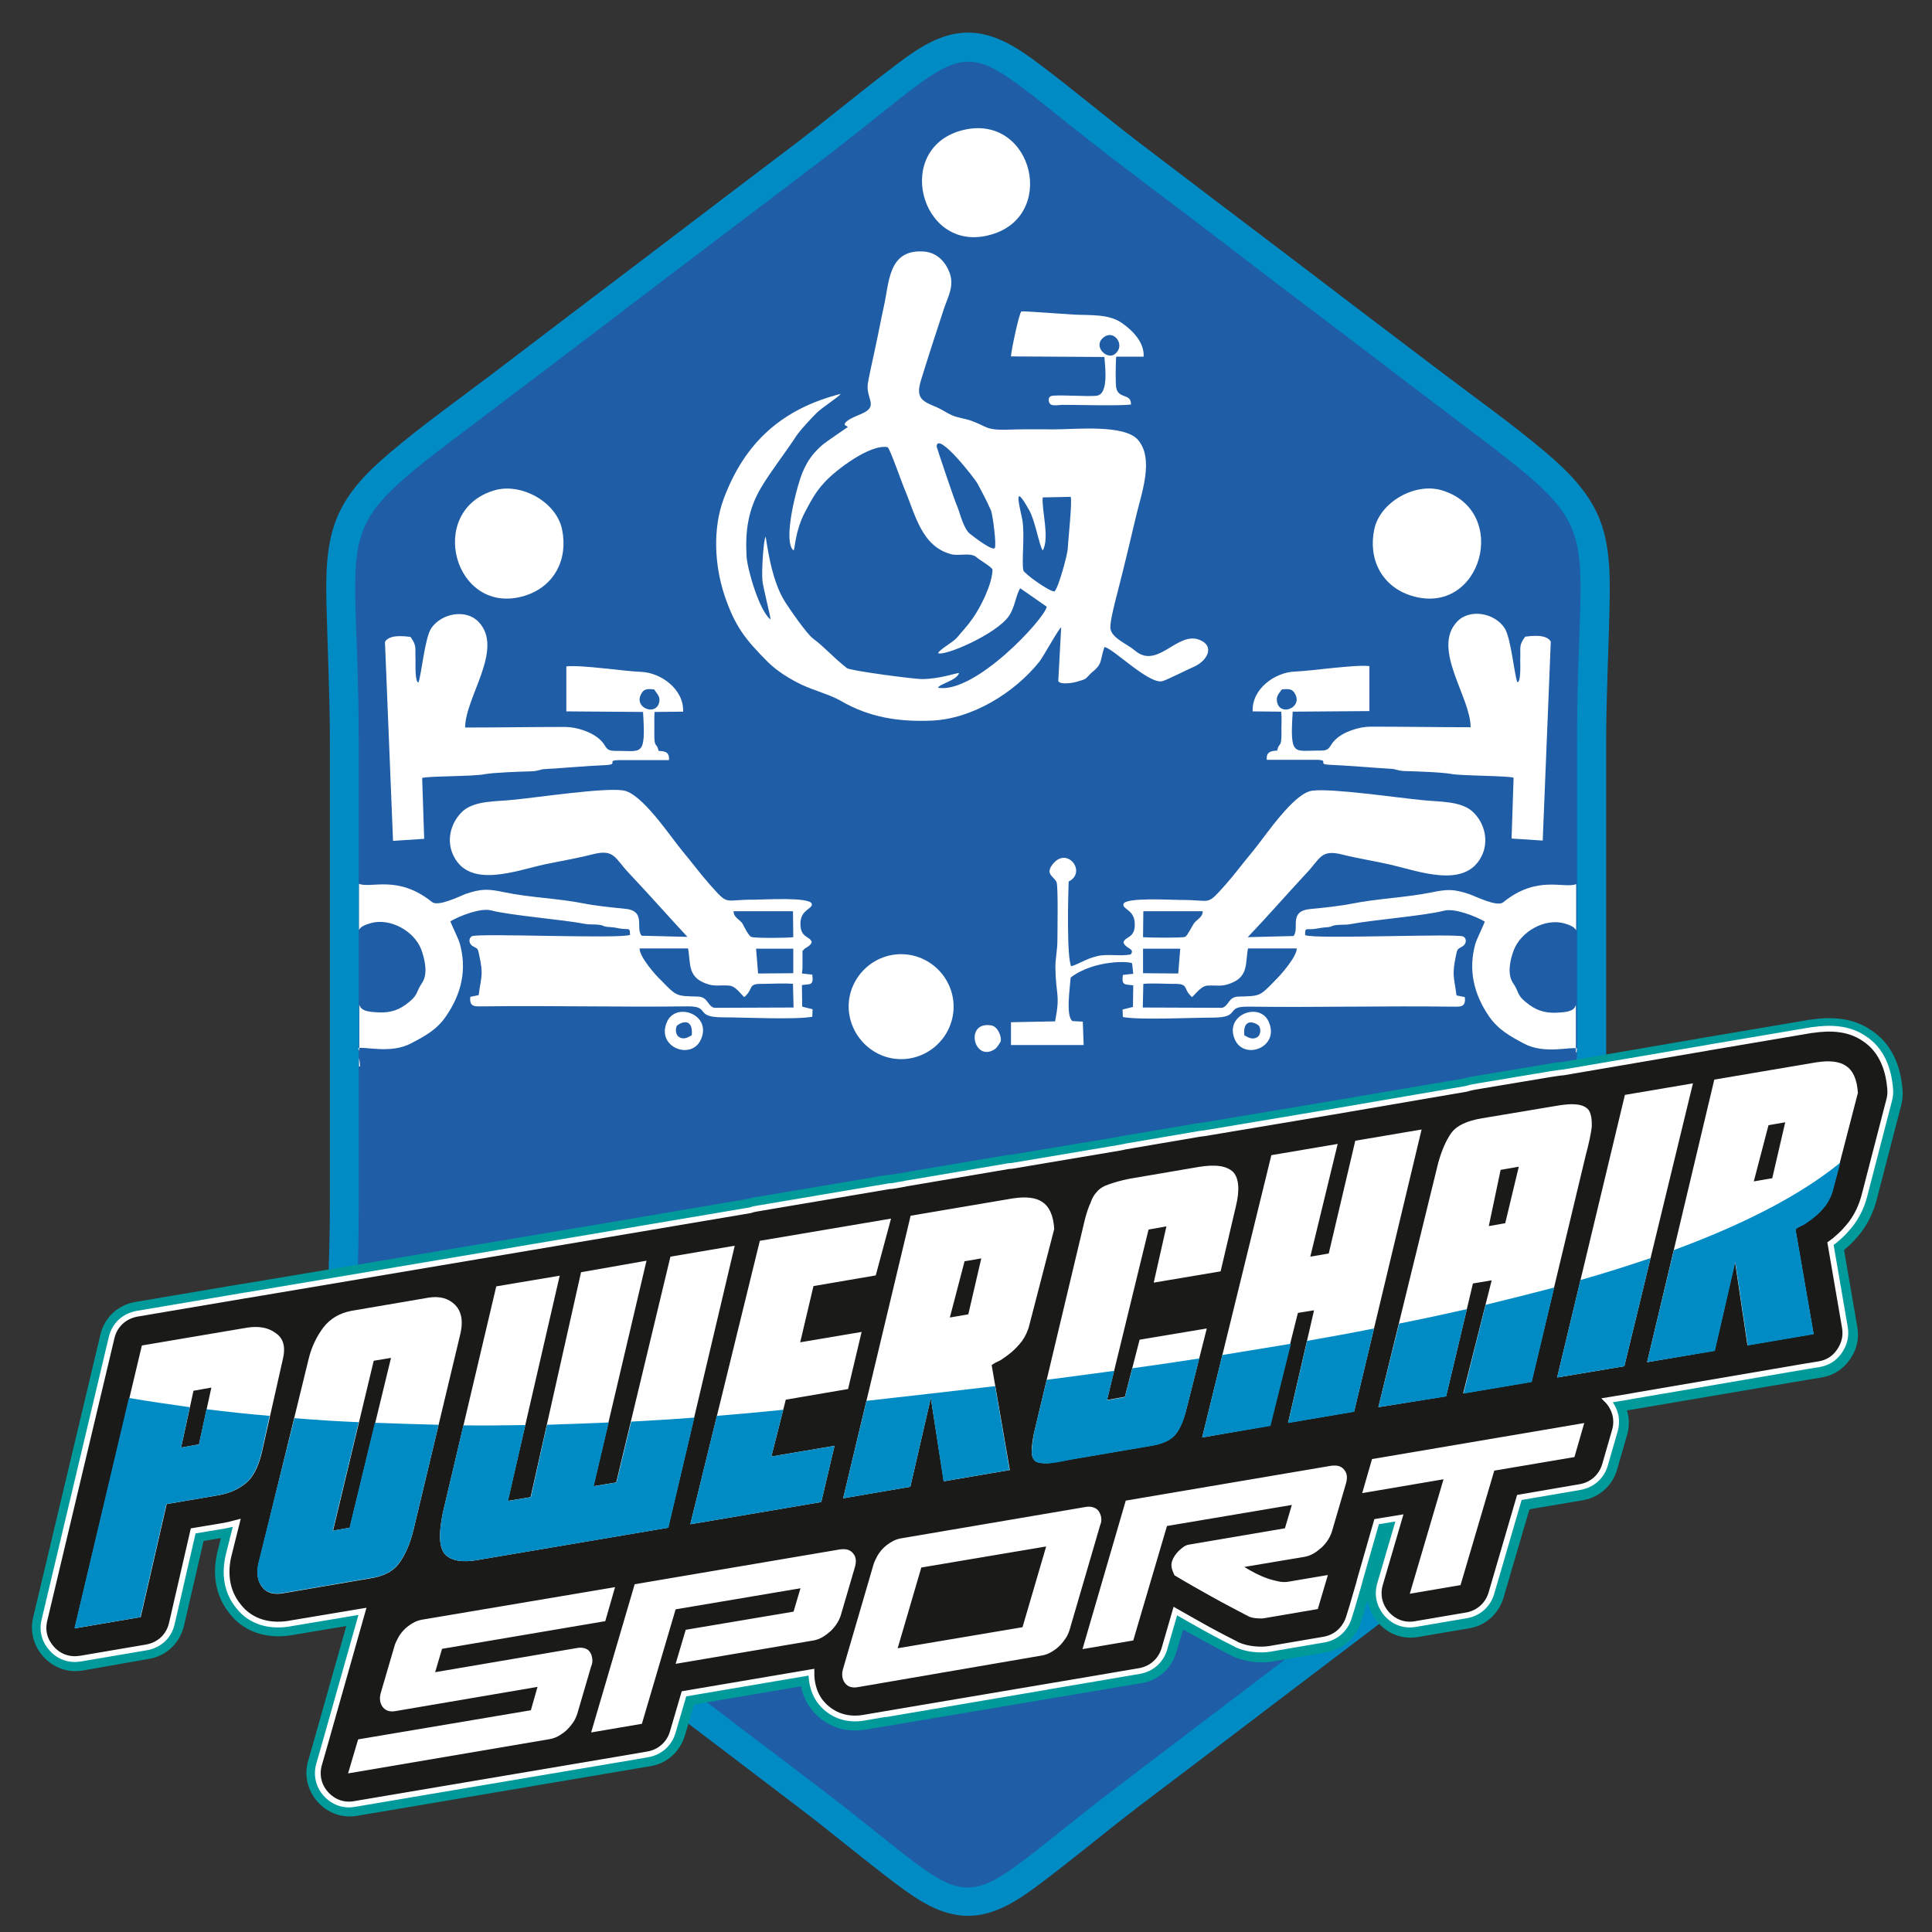 <?xml version="1.0" encoding="utf-8"?>
<!-- Generator: Adobe Illustrator 27.8.1, SVG Export Plug-In . SVG Version: 6.00 Build 0)  -->
<svg version="1.1" id="Logo" xmlns="http://www.w3.org/2000/svg" xmlns:xlink="http://www.w3.org/1999/xlink" x="0px" y="0px"
	 viewBox="0 0 670 670" style="enable-background:new 0 0 670 670;" xml:space="preserve">
<rect x="0" y="0" width="670" height="670" fill="#333333" stroke="none"/>
<style type="text/css">
	.st0{fill-rule:evenodd;clip-rule:evenodd;fill:#1F5DA6;}
	.st1{display:none;fill:#FFFFFF;}
	.st2{display:none;}
	.st3{display:inline;fill:#FFFFFF;}
	.st4{display:inline;}
	.st5{fill:#FFFFFF;}
	.st6{fill-rule:evenodd;clip-rule:evenodd;fill:#008BC4;}
	.st7{fill-rule:evenodd;clip-rule:evenodd;fill:#FFFFFF;}
	.st8{fill-rule:evenodd;clip-rule:evenodd;fill:#009A9A;}
	.st9{fill-rule:evenodd;clip-rule:evenodd;fill:#1A1A18;stroke:#FFFFFF;stroke-width:2;stroke-miterlimit:10;}
</style>
<path id="_x30_1" class="st0" d="M389.1,54.1c17.8,13.5,35.6,27,53.4,40.6c17.8,13.5,35.6,27,53.4,40.6
	c67.5,51.3,53.4,35.1,53.4,121.7c0,27,0,54.1,0,81.1s0,54.1,0,81.1c0,86.6,14.1,70.4-53.4,121.7c-17.8,13.5-35.6,27-53.4,40.6
	c-17.8,13.5-35.6,27-53.4,40.6c-63.4,48.1-43.4,48.2-106.8,0c-17.8-13.5-35.6-27-53.4-40.6c-17.8-13.5-35.6-27-53.4-40.6
	c-67.5-51.3-53.4-35.1-53.4-121.7c0-27,0-54.1,0-81.1s0-54.1,0-81.1c0-86.6-14.1-70.4,53.4-121.7c17.8-13.5,35.6-27,53.4-40.6
	c17.8-13.5,35.6-27,53.4-40.6C345.8,5.9,325.8,5.9,389.1,54.1z"/>
<g>
	<g id="Ebene_2_00000178198738147840800070000005901938374963068842_">
		<g>
			<path class="st1" d="M136.4,435.5h180.8c5.7,0,10.3-4.6,10.3-10.3V224.5c0-5.7-4.6-10.3-10.3-10.3H136.4
				c-5.7,0-10.3,4.6-10.3,10.3v200.8C126.1,430.9,130.8,435.5,136.4,435.5z"/>
		</g>
		<g class="st2">
			<path class="st3" d="M194.2,382.5v-17.2h12.4v2h-10.1v5.3h9.5v2h-9.5v5.8H207v2L194.2,382.5L194.2,382.5z"/>
			<path class="st3" d="M209.9,382.5v-17.2h2.1v17.2H209.9z"/>
			<path class="st3" d="M223.8,378.5l2.2,0.3c-0.3,1.3-1,2.3-1.9,3s-2.1,1.1-3.6,1.1c-1.8,0-3.3-0.6-4.3-1.7
				c-1.1-1.1-1.6-2.7-1.6-4.7c0-2.1,0.5-3.7,1.6-4.9c1.1-1.2,2.5-1.7,4.2-1.7s3,0.6,4.1,1.7s1.6,2.7,1.6,4.8c0,0.1,0,0.3,0,0.6h-9.3
				c0.1,1.4,0.5,2.4,1.2,3.1s1.6,1.1,2.6,1.1c0.8,0,1.4-0.2,2-0.6C223.1,380,223.4,379.4,223.8,378.5z M216.9,375.1h7
				c-0.1-1-0.4-1.8-0.8-2.4c-0.7-0.8-1.5-1.2-2.6-1.2c-1,0-1.8,0.3-2.4,1C217.2,373.1,216.9,374,216.9,375.1z"/>
			<path class="st3" d="M228.6,382.5v-17.2h2.1v9.8l5-5.1h2.7l-4.8,4.6l5.2,7.8h-2.6L232,376l-1.5,1.4v4.9L228.6,382.5L228.6,382.5z
				"/>
			<path class="st3" d="M245.1,380.6l0.3,1.9c-0.6,0.1-1.1,0.2-1.6,0.2c-0.8,0-1.4-0.1-1.8-0.4c-0.4-0.2-0.7-0.6-0.9-1
				s-0.3-1.2-0.3-2.5v-7.2h-1.5V370h1.5v-3.1l2.1-1.3v4.3h2.1v1.6h-2.1v7.3c0,0.6,0,1,0.1,1.2s0.2,0.3,0.4,0.4s0.4,0.2,0.7,0.2
				C244.4,380.7,244.9,380.6,245.1,380.6z"/>
			<path class="st3" d="M247.2,382.5v-12.4h1.9v1.9c0.5-0.9,0.9-1.5,1.3-1.7c0.4-0.3,0.9-0.4,1.4-0.4c0.7,0,1.4,0.2,2.2,0.7l-0.7,2
				c-0.5-0.3-1-0.5-1.5-0.5s-0.9,0.1-1.2,0.4c-0.4,0.3-0.6,0.7-0.8,1.2c-0.2,0.8-0.4,1.6-0.4,2.5v6.5L247.2,382.5L247.2,382.5z"/>
			<path class="st3" d="M254.4,376.3c0-2.3,0.6-4,1.9-5.1c1.1-0.9,2.4-1.4,3.9-1.4c1.7,0,3.1,0.6,4.2,1.7s1.6,2.7,1.6,4.6
				c0,1.6-0.2,2.9-0.7,3.8s-1.2,1.6-2.1,2.1s-1.9,0.8-3,0.8c-1.7,0-3.2-0.6-4.2-1.7C254.9,380,254.4,378.4,254.4,376.3z
				 M256.6,376.3c0,1.6,0.4,2.8,1,3.6c0.7,0.8,1.6,1.2,2.6,1.2s1.9-0.4,2.6-1.2c0.7-0.8,1-2,1-3.6c0-1.5-0.4-2.7-1-3.5
				c-0.7-0.8-1.6-1.2-2.6-1.2c-1.1,0-1.9,0.4-2.6,1.2C257,373.5,256.6,374.7,256.6,376.3z"/>
			<path class="st3" d="M267.8,377.3v-2.1h6.5v2.1H267.8z"/>
			<path class="st3" d="M276.9,382.5v-17.2h7.6c1.5,0,2.7,0.2,3.5,0.5s1.4,0.9,1.9,1.6c0.5,0.8,0.7,1.6,0.7,2.6
				c0,1.2-0.4,2.2-1.2,3.1c-0.8,0.8-2,1.4-3.7,1.6c0.6,0.3,1.1,0.6,1.4,0.9c0.7,0.6,1.3,1.4,1.9,2.3l3,4.7H289l-2.3-3.6
				c-0.7-1-1.2-1.8-1.6-2.4c-0.4-0.5-0.8-0.9-1.2-1.1c-0.3-0.2-0.7-0.4-1-0.5s-0.7-0.1-1.3-0.1H279v7.6H276.9L276.9,382.5z
				 M279.1,372.9h4.9c1,0,1.9-0.1,2.4-0.3c0.6-0.2,1-0.6,1.3-1c0.3-0.5,0.5-1,0.5-1.5c0-0.8-0.3-1.5-0.9-2s-1.5-0.8-2.8-0.8h-5.4
				V372.9z"/>
			<path class="st3" d="M293.1,376.3c0-2.3,0.6-4,1.9-5.1c1.1-0.9,2.4-1.4,3.9-1.4c1.7,0,3.1,0.6,4.2,1.7s1.6,2.7,1.6,4.6
				c0,1.6-0.2,2.9-0.7,3.8s-1.2,1.6-2.1,2.1s-1.9,0.8-3,0.8c-1.7,0-3.2-0.6-4.2-1.7C293.6,380,293.1,378.4,293.1,376.3z
				 M295.2,376.3c0,1.6,0.4,2.8,1,3.6c0.7,0.8,1.6,1.2,2.6,1.2s1.9-0.4,2.6-1.2c0.7-0.8,1-2,1-3.6c0-1.5-0.4-2.7-1-3.5
				c-0.7-0.8-1.6-1.2-2.6-1.2c-1.1,0-1.9,0.4-2.6,1.2C295.6,373.5,295.2,374.7,295.2,376.3z"/>
			<path class="st3" d="M307.2,382.5v-17.2h2.1v17.2H307.2z"/>
			<path class="st3" d="M312.5,382.5v-17.2h2.1v17.2H312.5z"/>
			<path class="st3" d="M317,378.8l2.1-0.3c0.1,0.8,0.4,1.5,1,1.9c0.5,0.4,1.3,0.7,2.2,0.7c1,0,1.7-0.2,2.2-0.6s0.7-0.9,0.7-1.4
				s-0.2-0.8-0.6-1.1c-0.3-0.2-1-0.4-2.2-0.7c-1.5-0.4-2.6-0.7-3.2-1s-1.1-0.7-1.4-1.2s-0.5-1.1-0.5-1.7s0.1-1.1,0.4-1.5
				c0.3-0.5,0.6-0.9,1-1.2c0.3-0.2,0.8-0.4,1.3-0.6c0.6-0.2,1.2-0.2,1.8-0.2c1,0,1.8,0.1,2.6,0.4c0.7,0.3,1.3,0.7,1.6,1.1
				s0.6,1.1,0.7,1.9l-2.1,0.3c-0.1-0.6-0.4-1.1-0.8-1.5s-1.1-0.5-1.9-0.5c-1,0-1.7,0.2-2.1,0.5s-0.6,0.7-0.6,1.1
				c0,0.3,0.1,0.5,0.3,0.7c0.2,0.2,0.4,0.4,0.8,0.6c0.2,0.1,0.8,0.3,1.9,0.5c1.5,0.4,2.5,0.7,3.1,1s1.1,0.6,1.4,1.1s0.5,1.1,0.5,1.8
				c0,0.7-0.2,1.4-0.6,2s-1,1.1-1.8,1.4s-1.6,0.5-2.6,0.5c-1.6,0-2.8-0.3-3.7-1C317.9,381.1,317.4,380.1,317,378.8z"/>
			<path class="st3" d="M334.5,380.6l0.3,1.9c-0.6,0.1-1.1,0.2-1.6,0.2c-0.8,0-1.4-0.1-1.8-0.4s-0.7-0.6-0.9-1
				c-0.2-0.4-0.3-1.2-0.3-2.5v-7.2h-1.5V370h1.5v-3.1l2.1-1.3v4.3h2.1v1.6h-2.1v7.3c0,0.6,0,1,0.1,1.2s0.2,0.3,0.4,0.4
				s0.4,0.2,0.7,0.2C333.9,380.7,334.1,380.6,334.5,380.6z"/>
			<path class="st3" d="M344.8,382.5v-1.8c-1,1.4-2.3,2.1-4,2.1c-0.7,0-1.4-0.1-2.1-0.4c-0.6-0.3-1.1-0.6-1.4-1.1
				c-0.3-0.4-0.5-1-0.7-1.6c-0.1-0.4-0.1-1.1-0.1-2V370h2.1v6.9c0,1.1,0,1.8,0.1,2.2c0.1,0.6,0.4,1,0.8,1.3s1,0.5,1.6,0.5
				s1.2-0.2,1.8-0.5c0.6-0.3,1-0.8,1.2-1.3c0.2-0.6,0.3-1.4,0.3-2.4V370h2.1v12.4L344.8,382.5L344.8,382.5z"/>
			<path class="st3" d="M350,382.5v-17.2h2.1v6.2c1-1.1,2.2-1.7,3.7-1.7c0.9,0,1.7,0.2,2.4,0.5c0.7,0.4,1.2,0.9,1.5,1.5
				s0.4,1.6,0.4,2.8v7.9H358v-7.9c0-1.1-0.2-1.8-0.7-2.3s-1.1-0.7-1.9-0.7c-0.6,0-1.2,0.2-1.8,0.5c-0.5,0.3-0.9,0.8-1.2,1.3
				c-0.2,0.6-0.4,1.3-0.4,2.3v6.8L350,382.5L350,382.5z"/>
			<path class="st3" d="M363.2,382.5v-17.2h2.1v17.2H363.2z"/>
			<path class="st3" d="M367.8,377.3v-2.1h6.5v2.1H367.8z"/>
			<path class="st3" d="M376.1,377l2.1-0.2c0.1,0.9,0.3,1.6,0.7,2.1c0.4,0.5,1,1,1.7,1.3c0.8,0.3,1.7,0.5,2.6,0.5s1.6-0.1,2.3-0.4
				s1.2-0.6,1.5-1.1s0.5-0.9,0.5-1.5c0-0.5-0.2-1-0.5-1.4s-0.8-0.7-1.5-1c-0.5-0.2-1.5-0.5-3.1-0.8c-1.6-0.4-2.7-0.7-3.3-1.1
				c-0.8-0.4-1.4-1-1.8-1.6s-0.6-1.3-0.6-2.1c0-0.9,0.2-1.7,0.7-2.4c0.5-0.8,1.2-1.3,2.2-1.7c1-0.4,2-0.6,3.2-0.6
				c1.3,0,2.4,0.2,3.4,0.6s1.7,1,2.2,1.8s0.8,1.7,0.8,2.7l-2.2,0.2c-0.1-1.1-0.5-1.9-1.2-2.5s-1.7-0.8-3-0.8c-1.4,0-2.4,0.2-3,0.8
				c-0.6,0.5-0.9,1.1-0.9,1.8c0,0.6,0.2,1.1,0.7,1.5c0.4,0.4,1.6,0.8,3.4,1.2c1.9,0.4,3.1,0.8,3.8,1.1c1,0.5,1.7,1,2.2,1.7
				s0.7,1.5,0.7,2.4s-0.3,1.8-0.8,2.6c-0.5,0.8-1.3,1.4-2.3,1.9c-1,0.4-2.1,0.7-3.3,0.7c-1.6,0-2.9-0.2-3.9-0.7
				c-1.1-0.5-1.9-1.1-2.5-2C376.5,379.1,376.1,378.1,376.1,377z"/>
			<path class="st3" d="M392.6,387.3v-17.2h1.9v1.6c0.5-0.6,1-1.1,1.5-1.4c0.6-0.3,1.3-0.5,2.1-0.5c1.1,0,2,0.3,2.8,0.8
				s1.4,1.3,1.8,2.3s0.6,2.1,0.6,3.3c0,1.3-0.2,2.4-0.7,3.4s-1.1,1.8-2,2.3s-1.8,0.8-2.8,0.8c-0.7,0-1.3-0.1-1.9-0.4s-1-0.7-1.4-1.1
				v6.1L392.6,387.3L392.6,387.3z M394.5,376.3c0,1.6,0.3,2.8,1,3.5c0.6,0.8,1.4,1.1,2.4,1.1c0.9,0,1.7-0.4,2.4-1.2
				c0.7-0.8,1-2,1-3.7c0-1.6-0.3-2.8-1-3.6s-1.4-1.2-2.3-1.2s-1.7,0.4-2.4,1.3C394.9,373.5,394.5,374.7,394.5,376.3z"/>
			<path class="st3" d="M405.1,376.3c0-2.3,0.6-4,1.9-5.1c1.1-0.9,2.4-1.4,3.9-1.4c1.7,0,3.1,0.6,4.2,1.7s1.6,2.7,1.6,4.6
				c0,1.6-0.2,2.9-0.7,3.8s-1.2,1.6-2.1,2.1s-1.9,0.8-3,0.8c-1.7,0-3.2-0.6-4.2-1.7S405.1,378.4,405.1,376.3z M407.4,376.3
				c0,1.6,0.4,2.8,1,3.6c0.7,0.8,1.6,1.2,2.6,1.2s1.9-0.4,2.6-1.2c0.7-0.8,1-2,1-3.6c0-1.5-0.4-2.7-1-3.5c-0.7-0.8-1.6-1.2-2.6-1.2
				c-1.1,0-1.9,0.4-2.6,1.2C407.8,373.5,407.4,374.7,407.4,376.3z"/>
			<path class="st3" d="M419.2,382.5v-12.4h1.9v1.9c0.5-0.9,0.9-1.5,1.3-1.7c0.4-0.3,0.9-0.4,1.4-0.4c0.7,0,1.4,0.2,2.2,0.7l-0.7,2
				c-0.5-0.3-1-0.5-1.5-0.5s-0.9,0.1-1.2,0.4c-0.4,0.3-0.6,0.7-0.8,1.2c-0.2,0.8-0.4,1.6-0.4,2.5v6.5L419.2,382.5L419.2,382.5z"/>
			<path class="st3" d="M431.9,380.6l0.3,1.9c-0.6,0.1-1.1,0.2-1.6,0.2c-0.8,0-1.4-0.1-1.8-0.4s-0.7-0.6-0.9-1
				c-0.2-0.4-0.3-1.2-0.3-2.5v-7.2h-1.5V370h1.5v-3.1l2.1-1.3v4.3h2.1v1.6h-2v7.3c0,0.6,0,1,0.1,1.2s0.2,0.3,0.4,0.4
				s0.4,0.2,0.7,0.2C431.2,380.7,431.5,380.6,431.9,380.6z"/>
			<path class="st3" d="M440.6,367.7v-2.4h2.1v2.4H440.6z M440.6,382.5v-12.4h2.1v12.4H440.6z"/>
			<path class="st3" d="M446,382.5v-12.4h1.9v1.7c0.4-0.6,0.9-1.1,1.6-1.5s1.4-0.6,2.2-0.6c0.9,0,1.7,0.2,2.3,0.6
				c0.6,0.4,1,0.9,1.3,1.6c1-1.5,2.3-2.2,3.8-2.2c1.2,0,2.2,0.3,2.8,1s1,1.7,1,3.2v8.5h-2.1v-7.8c0-0.8-0.1-1.4-0.2-1.8
				s-0.4-0.7-0.7-0.9s-0.8-0.3-1.3-0.3c-0.9,0-1.6,0.3-2.2,0.9s-0.9,1.5-0.9,2.8v7.2h-2.1v-8.1c0-0.9-0.2-1.6-0.5-2.1
				s-0.9-0.7-1.7-0.7c-0.6,0-1.1,0.2-1.6,0.5s-0.9,0.8-1.1,1.4s-0.3,1.5-0.3,2.6v6.5L446,382.5L446,382.5z"/>
			<path class="st3" d="M129.9,411.3v-17.2h5.9c1.3,0,2.4,0.1,3.1,0.2c1,0.2,1.8,0.6,2.5,1.2c0.9,0.8,1.6,1.7,2,2.9
				c0.4,1.2,0.7,2.6,0.7,4.1c0,1.3-0.2,2.5-0.5,3.5s-0.7,1.8-1.2,2.5s-1,1.2-1.6,1.6s-1.3,0.7-2,0.9c-0.8,0.2-1.7,0.3-2.8,0.3H129.9
				L129.9,411.3z M132.1,409.3h3.7c1.1,0,2-0.1,2.7-0.3s1.2-0.5,1.5-0.9c0.5-0.5,1-1.3,1.3-2.2c0.3-0.9,0.5-2,0.5-3.3
				c0-1.8-0.3-3.2-0.9-4.1c-0.6-1-1.3-1.6-2.2-1.9c-0.6-0.2-1.6-0.4-2.9-0.4h-3.6L132.1,409.3L132.1,409.3z"/>
			<path class="st3" d="M155.4,407.3l2.2,0.3c-0.3,1.3-1,2.3-1.9,3s-2.1,1.1-3.6,1.1c-1.8,0-3.3-0.6-4.3-1.7s-1.6-2.7-1.6-4.7
				c0-2.1,0.5-3.7,1.6-4.9c1.1-1.2,2.5-1.7,4.2-1.7s3,0.6,4.1,1.7s1.6,2.7,1.6,4.8c0,0.1,0,0.3,0,0.6h-9.3c0.1,1.4,0.5,2.4,1.2,3.1
				s1.6,1.1,2.6,1.1c0.8,0,1.4-0.2,2-0.6C154.6,408.8,155.1,408.2,155.4,407.3z M148.6,403.9h7c-0.1-1-0.4-1.8-0.8-2.4
				c-0.7-0.8-1.5-1.2-2.6-1.2c-1,0-1.8,0.3-2.4,1C148.9,401.9,148.6,402.8,148.6,403.9z"/>
			<path class="st3" d="M168.4,411.3v-1.8c-1,1.4-2.3,2.1-4,2.1c-0.7,0-1.4-0.1-2.1-0.4c-0.6-0.3-1.1-0.6-1.4-1.1s-0.5-1-0.7-1.6
				c-0.1-0.4-0.1-1.1-0.1-2v-7.7h2.1v6.9c0,1.1,0,1.8,0.1,2.2c0.1,0.6,0.4,1,0.8,1.3c0.4,0.3,1,0.5,1.6,0.5s1.2-0.2,1.8-0.5
				s0.9-0.8,1.2-1.3c0.2-0.6,0.3-1.4,0.3-2.4v-6.7h2.1v12.4L168.4,411.3L168.4,411.3z"/>
			<path class="st3" d="M178.2,409.4l0.3,1.9c-0.6,0.1-1.1,0.2-1.6,0.2c-0.8,0-1.4-0.1-1.8-0.4c-0.4-0.2-0.7-0.6-0.9-1
				s-0.3-1.2-0.3-2.5v-7.2h-1.5v-1.6h1.5v-3l2.1-1.3v4.3h2.1v1.6h-2.1v7.3c0,0.6,0,1,0.1,1.2s0.2,0.3,0.4,0.4s0.4,0.2,0.7,0.2
				S177.9,409.4,178.2,409.4z"/>
			<path class="st3" d="M179.4,407.6l2.1-0.3c0.1,0.8,0.4,1.5,1,1.9c0.5,0.4,1.3,0.7,2.2,0.7c1,0,1.7-0.2,2.2-0.6s0.7-0.9,0.7-1.4
				s-0.2-0.8-0.6-1.1c-0.3-0.2-1-0.4-2.2-0.7c-1.5-0.4-2.6-0.7-3.2-1c-0.6-0.3-1.1-0.7-1.4-1.2c-0.3-0.5-0.5-1.1-0.5-1.7
				s0.1-1.1,0.4-1.5c0.3-0.5,0.6-0.9,1-1.2c0.3-0.2,0.8-0.4,1.3-0.6c0.6-0.2,1.2-0.2,1.8-0.2c1,0,1.8,0.1,2.6,0.4
				c0.7,0.3,1.3,0.7,1.6,1.1c0.4,0.5,0.6,1.1,0.7,1.9l-2.1,0.3c-0.1-0.6-0.4-1.1-0.8-1.5s-1.1-0.5-1.9-0.5c-1,0-1.7,0.2-2.1,0.5
				c-0.4,0.3-0.6,0.7-0.6,1.1c0,0.3,0.1,0.5,0.3,0.7s0.4,0.4,0.8,0.6c0.2,0.1,0.8,0.3,1.9,0.5c1.5,0.4,2.5,0.7,3.1,1
				s1.1,0.6,1.4,1.1c0.3,0.5,0.5,1.1,0.5,1.8c0,0.7-0.2,1.4-0.6,2c-0.4,0.6-1,1.1-1.8,1.4s-1.6,0.5-2.6,0.5c-1.6,0-2.8-0.3-3.7-1
				C180.2,409.9,179.6,408.9,179.4,407.6z"/>
			<path class="st3" d="M200.4,406.7l2.1,0.3c-0.2,1.4-0.8,2.5-1.7,3.4c-0.9,0.8-2.1,1.2-3.4,1.2c-1.7,0-3.1-0.6-4.1-1.7
				s-1.6-2.7-1.6-4.8c0-1.3,0.2-2.5,0.7-3.5c0.4-1,1.1-1.8,2-2.3s1.9-0.8,3-0.8c1.4,0,2.5,0.3,3.3,1c0.9,0.7,1.4,1.7,1.7,2.9l-2,0.3
				c-0.2-0.8-0.5-1.5-1-1.9s-1.1-0.6-1.8-0.6c-1.1,0-1.9,0.4-2.6,1.1c-0.7,0.8-1,2-1,3.6c0,1.7,0.3,2.9,1,3.6
				c0.6,0.8,1.5,1.1,2.5,1.1c0.8,0,1.5-0.3,2.1-0.8C199.9,408.6,200.2,407.8,200.4,406.7z"/>
			<path class="st3" d="M204.2,411.3v-17.2h2.1v6.2c1-1.1,2.2-1.7,3.7-1.7c0.9,0,1.7,0.2,2.4,0.5s1.2,0.9,1.5,1.5s0.4,1.6,0.4,2.8
				v7.9h-2.1v-7.9c0-1.1-0.2-1.8-0.7-2.3s-1.1-0.7-1.9-0.7c-0.6,0-1.2,0.2-1.8,0.5c-0.5,0.3-0.9,0.8-1.2,1.3s-0.4,1.3-0.4,2.3v6.8
				L204.2,411.3L204.2,411.3z"/>
			<path class="st3" d="M226.1,407.3l2.2,0.3c-0.3,1.3-1,2.3-1.9,3s-2.1,1.1-3.6,1.1c-1.8,0-3.3-0.6-4.3-1.7s-1.6-2.7-1.6-4.7
				c0-2.1,0.5-3.7,1.6-4.9c1.1-1.2,2.5-1.7,4.2-1.7s3,0.6,4.1,1.7s1.6,2.7,1.6,4.8c0,0.1,0,0.3,0,0.6h-9.3c0.1,1.4,0.5,2.4,1.2,3.1
				s1.6,1.1,2.6,1.1c0.8,0,1.4-0.2,2-0.6C225.4,408.8,225.9,408.2,226.1,407.3z M219.2,403.9h7c-0.1-1-0.4-1.8-0.8-2.4
				c-0.7-0.8-1.5-1.2-2.6-1.2c-1,0-1.8,0.3-2.4,1C219.6,401.9,219.2,402.8,219.2,403.9z"/>
			<path class="st3" d="M230.9,411.3v-12.5h1.9v1.8c0.9-1.4,2.2-2,4-2c0.8,0,1.4,0.1,2.1,0.4c0.6,0.3,1.1,0.6,1.4,1.1
				c0.3,0.4,0.5,1,0.7,1.6c0.1,0.4,0.1,1.1,0.1,2v7.7H239v-7.6c0-0.9-0.1-1.5-0.2-1.9c-0.2-0.4-0.5-0.8-0.9-1
				c-0.4-0.3-0.9-0.4-1.5-0.4c-0.9,0-1.7,0.3-2.3,0.9c-0.7,0.6-1,1.7-1,3.2v6.8L230.9,411.3L230.9,411.3z"/>
			<path class="st3" d="M251.4,411.3v-17.2h7.6c1.5,0,2.7,0.2,3.5,0.5s1.4,0.9,1.9,1.6c0.5,0.8,0.7,1.6,0.7,2.6
				c0,1.2-0.4,2.2-1.2,3.1c-0.8,0.8-2,1.4-3.7,1.6c0.6,0.3,1.1,0.6,1.4,0.9c0.7,0.6,1.3,1.4,1.9,2.3l3,4.7h-2.9l-2.3-3.6
				c-0.7-1-1.2-1.8-1.6-2.4c-0.4-0.5-0.8-0.9-1.2-1.1c-0.3-0.2-0.7-0.4-1-0.5s-0.7-0.1-1.3-0.1h-2.6v7.6H251.4L251.4,411.3z
				 M253.6,401.7h4.9c1,0,1.9-0.1,2.4-0.3c0.6-0.2,1-0.6,1.3-1c0.3-0.5,0.5-1,0.5-1.5c0-0.8-0.3-1.5-0.9-2s-1.5-0.8-2.8-0.8h-5.4
				V401.7z"/>
			<path class="st3" d="M267.5,405.1c0-2.3,0.6-4,1.9-5.1c1.1-0.9,2.4-1.4,3.9-1.4c1.7,0,3.1,0.6,4.2,1.7s1.6,2.7,1.6,4.6
				c0,1.6-0.2,2.9-0.7,3.8s-1.2,1.6-2.1,2.1s-1.9,0.8-3,0.8c-1.7,0-3.2-0.6-4.2-1.7C268,408.8,267.5,407.2,267.5,405.1z
				 M269.8,405.1c0,1.6,0.4,2.8,1,3.6c0.7,0.8,1.6,1.2,2.6,1.2s1.9-0.4,2.6-1.2c0.7-0.8,1-2,1-3.6c0-1.5-0.4-2.7-1-3.5
				c-0.7-0.8-1.6-1.2-2.6-1.2c-1.1,0-1.9,0.4-2.6,1.2C270,402.3,269.8,403.5,269.8,405.1z"/>
			<path class="st3" d="M281.6,411.3v-17.2h2.1v17.2H281.6z"/>
			<path class="st3" d="M287,411.3v-17.2h2.1v17.2H287z"/>
			<path class="st3" d="M291.5,407.6l2.1-0.3c0.1,0.8,0.4,1.5,1,1.9c0.5,0.4,1.3,0.7,2.2,0.7c1,0,1.7-0.2,2.2-0.6s0.7-0.9,0.7-1.4
				s-0.2-0.8-0.6-1.1c-0.3-0.2-1-0.4-2.2-0.7c-1.5-0.4-2.6-0.7-3.2-1s-1.1-0.7-1.4-1.2s-0.5-1.1-0.5-1.7s0.1-1.1,0.4-1.5
				c0.3-0.5,0.6-0.9,1-1.2c0.3-0.2,0.8-0.4,1.3-0.6c0.6-0.2,1.2-0.2,1.8-0.2c1,0,1.8,0.1,2.6,0.4c0.7,0.3,1.3,0.7,1.6,1.1
				c0.4,0.5,0.6,1.1,0.7,1.9l-2.1,0.3c-0.1-0.6-0.4-1.1-0.8-1.5s-1.1-0.5-1.9-0.5c-1,0-1.7,0.2-2.1,0.5s-0.6,0.7-0.6,1.1
				c0,0.3,0.1,0.5,0.3,0.7c0.2,0.2,0.4,0.4,0.8,0.6c0.2,0.1,0.8,0.3,1.9,0.5c1.5,0.4,2.5,0.7,3.1,1s1.1,0.6,1.4,1.1s0.5,1.1,0.5,1.8
				c0,0.7-0.2,1.4-0.6,2s-1,1.1-1.8,1.4s-1.6,0.5-2.6,0.5c-1.6,0-2.8-0.3-3.7-1C292.2,409.9,291.8,408.9,291.5,407.6z"/>
			<path class="st3" d="M309,409.4l0.3,1.9c-0.6,0.1-1.1,0.2-1.6,0.2c-0.8,0-1.4-0.1-1.8-0.4c-0.4-0.2-0.7-0.6-0.9-1
				s-0.3-1.2-0.3-2.5v-7.2h-1.5v-1.6h1.5v-3l2.1-1.3v4.3h2.1v1.6h-2.1v7.3c0,0.6,0,1,0.1,1.2s0.2,0.3,0.4,0.4
				c0.2,0.1,0.4,0.2,0.7,0.2C308.2,409.5,308.5,409.4,309,409.4z"/>
			<path class="st3" d="M319.1,411.3v-1.8c-1,1.4-2.3,2.1-4,2.1c-0.7,0-1.4-0.1-2.1-0.4c-0.6-0.3-1.1-0.6-1.4-1.1
				c-0.3-0.4-0.5-1-0.7-1.6c-0.1-0.4-0.1-1.1-0.1-2v-7.7h2.1v6.9c0,1.1,0,1.8,0.1,2.2c0.1,0.6,0.4,1,0.8,1.3s1,0.5,1.6,0.5
				s1.2-0.2,1.8-0.5c0.6-0.3,0.9-0.8,1.2-1.3c0.2-0.6,0.3-1.4,0.3-2.4v-6.7h2.1v12.4L319.1,411.3L319.1,411.3z"/>
			<path class="st3" d="M324.4,411.3v-17.2h2.1v6.2c1-1.1,2.2-1.7,3.7-1.7c0.9,0,1.7,0.2,2.4,0.5c0.7,0.4,1.2,0.9,1.5,1.5
				s0.4,1.6,0.4,2.8v7.9h-2.1v-7.9c0-1.1-0.2-1.8-0.7-2.3s-1.1-0.7-1.9-0.7c-0.6,0-1.2,0.2-1.8,0.5c-0.5,0.3-0.9,0.8-1.2,1.3
				c-0.2,0.6-0.4,1.3-0.4,2.3v6.8L324.4,411.3L324.4,411.3z"/>
			<path class="st3" d="M337.6,411.3v-17.2h2.1v17.2H337.6z"/>
			<path class="st3" d="M342.1,407.6l2.1-0.3c0.1,0.8,0.4,1.5,1,1.9c0.5,0.4,1.3,0.7,2.2,0.7c1,0,1.7-0.2,2.2-0.6s0.7-0.9,0.7-1.4
				s-0.2-0.8-0.6-1.1c-0.3-0.2-1-0.4-2.2-0.7c-1.5-0.4-2.6-0.7-3.2-1s-1.1-0.7-1.4-1.2s-0.5-1.1-0.5-1.7s0.1-1.1,0.4-1.5
				s0.6-0.9,1-1.2c0.3-0.2,0.8-0.4,1.3-0.6c0.6-0.2,1.2-0.2,1.8-0.2c1,0,1.8,0.1,2.6,0.4c0.7,0.3,1.3,0.7,1.6,1.1
				c0.4,0.5,0.6,1.1,0.7,1.9l-2.1,0.3c-0.1-0.6-0.4-1.1-0.8-1.5s-1.1-0.5-1.9-0.5c-1,0-1.7,0.2-2.1,0.5s-0.6,0.7-0.6,1.1
				c0,0.3,0.1,0.5,0.3,0.7c0.2,0.2,0.4,0.4,0.8,0.6c0.2,0.1,0.8,0.3,1.9,0.5c1.5,0.4,2.5,0.7,3.1,1c0.6,0.2,1.1,0.6,1.4,1.1
				s0.5,1.1,0.5,1.8c0,0.7-0.2,1.4-0.6,2s-1,1.1-1.8,1.4s-1.6,0.5-2.6,0.5c-1.6,0-2.8-0.3-3.7-1C343,409.9,342.5,408.9,342.1,407.6z
				"/>
			<path class="st3" d="M355,416v-17.2h1.9v1.6c0.5-0.6,1-1.1,1.5-1.4s1.3-0.5,2.1-0.5c1.1,0,2,0.3,2.8,0.8s1.4,1.3,1.8,2.3
				s0.6,2.1,0.6,3.3c0,1.3-0.2,2.4-0.7,3.4s-1.1,1.8-2,2.3s-1.8,0.8-2.8,0.8c-0.7,0-1.3-0.1-1.9-0.4s-1-0.7-1.4-1.1v6.1L355,416
				L355,416z M357,405.1c0,1.6,0.3,2.8,1,3.5c0.6,0.8,1.4,1.1,2.4,1.1c0.9,0,1.7-0.4,2.4-1.2c0.7-0.8,1-2,1-3.7c0-1.6-0.3-2.8-1-3.6
				c-0.7-0.8-1.4-1.2-2.3-1.2s-1.7,0.4-2.4,1.3C357.2,402.3,357,403.5,357,405.1z"/>
			<path class="st3" d="M367.5,405.1c0-2.3,0.6-4,1.9-5.1c1.1-0.9,2.4-1.4,3.9-1.4c1.7,0,3.1,0.6,4.2,1.7s1.6,2.7,1.6,4.6
				c0,1.6-0.2,2.9-0.7,3.8s-1.2,1.6-2.1,2.1s-1.9,0.8-3,0.8c-1.7,0-3.2-0.6-4.2-1.7C368.1,408.8,367.5,407.2,367.5,405.1z
				 M369.8,405.1c0,1.6,0.4,2.8,1,3.6c0.7,0.8,1.6,1.2,2.6,1.2s1.9-0.4,2.6-1.2c0.7-0.8,1-2,1-3.6c0-1.5-0.4-2.7-1-3.5
				c-0.7-0.8-1.6-1.2-2.6-1.2c-1.1,0-1.9,0.4-2.6,1.2C370.1,402.3,369.8,403.5,369.8,405.1z"/>
			<path class="st3" d="M381.6,411.3v-12.5h1.9v1.9c0.5-0.9,0.9-1.5,1.3-1.7c0.4-0.3,0.9-0.4,1.4-0.4c0.7,0,1.4,0.2,2.2,0.7l-0.7,2
				c-0.5-0.3-1-0.5-1.5-0.5s-0.9,0.1-1.2,0.4c-0.4,0.3-0.6,0.7-0.8,1.2c-0.2,0.8-0.4,1.6-0.4,2.5v6.5L381.6,411.3L381.6,411.3z"/>
			<path class="st3" d="M394.4,409.4l0.3,1.9c-0.6,0.1-1.1,0.2-1.6,0.2c-0.8,0-1.4-0.1-1.8-0.4c-0.4-0.2-0.7-0.6-0.9-1
				c-0.2-0.4-0.3-1.2-0.3-2.5v-7.2h-1.5v-1.6h1.5v-3l2.1-1.3v4.3h2.1v1.6h-2.1v7.3c0,0.6,0,1,0.1,1.2s0.2,0.3,0.4,0.4
				s0.4,0.2,0.7,0.2C393.6,409.5,394,409.4,394.4,409.4z"/>
			<path class="st3" d="M399.9,411.3l-4.7-12.4h2.2l2.7,7.5c0.3,0.8,0.6,1.6,0.8,2.5c0.2-0.7,0.4-1.4,0.8-2.4l2.8-7.6h2.2l-4.7,12.4
				H399.9L399.9,411.3z"/>
			<path class="st3" d="M416.9,407.3l2.2,0.3c-0.3,1.3-1,2.3-1.9,3s-2.1,1.1-3.6,1.1c-1.8,0-3.3-0.6-4.3-1.7s-1.6-2.7-1.6-4.7
				c0-2.1,0.5-3.7,1.6-4.9c1.1-1.2,2.5-1.7,4.2-1.7s3,0.6,4.1,1.7s1.6,2.7,1.6,4.8c0,0.1,0,0.3,0,0.6h-9.3c0.1,1.4,0.5,2.4,1.2,3.1
				s1.6,1.1,2.6,1.1c0.8,0,1.4-0.2,2-0.6S416.5,408.2,416.9,407.3z M410,403.9h7c-0.1-1-0.4-1.8-0.8-2.4c-0.7-0.8-1.5-1.2-2.6-1.2
				c-1,0-1.8,0.3-2.4,1C410.5,401.9,410,402.8,410,403.9z"/>
			<path class="st3" d="M421.6,411.3v-12.5h1.9v1.9c0.5-0.9,0.9-1.5,1.3-1.7c0.4-0.3,0.9-0.4,1.4-0.4c0.7,0,1.4,0.2,2.2,0.7l-0.7,2
				c-0.5-0.3-1-0.5-1.5-0.5s-0.9,0.1-1.2,0.4c-0.4,0.3-0.6,0.7-0.8,1.2c-0.2,0.8-0.4,1.6-0.4,2.5v6.5L421.6,411.3L421.6,411.3z"/>
			<path class="st3" d="M431.6,411.3h-2v-17.2h2.1v6.1c0.9-1.1,2-1.7,3.4-1.7c0.8,0,1.5,0.2,2.2,0.5s1.2,0.7,1.7,1.3
				c0.4,0.6,0.8,1.2,1,2s0.4,1.6,0.4,2.5c0,2.1-0.5,3.8-1.6,4.9c-1.1,1.2-2.3,1.7-3.8,1.7s-2.6-0.6-3.5-1.8L431.6,411.3L431.6,411.3
				z M431.6,405c0,1.5,0.2,2.6,0.6,3.2c0.7,1.1,1.6,1.6,2.7,1.6c0.9,0,1.7-0.4,2.4-1.2c0.7-0.8,1-2,1-3.6s-0.3-2.8-1-3.6
				s-1.4-1.2-2.3-1.2s-1.7,0.4-2.4,1.2C432,402.3,431.6,403.4,431.6,405z"/>
			<path class="st3" d="M451.1,409.7c-0.8,0.7-1.5,1.1-2.3,1.4s-1.5,0.4-2.3,0.4c-1.4,0-2.4-0.3-3.2-1c-0.7-0.7-1.1-1.5-1.1-2.6
				c0-0.6,0.1-1.2,0.4-1.7s0.6-0.9,1.1-1.2s1-0.5,1.5-0.7c0.4-0.1,1-0.2,1.9-0.3c1.7-0.2,3-0.4,3.8-0.7c0-0.3,0-0.5,0-0.5
				c0-0.9-0.2-1.5-0.6-1.8c-0.5-0.5-1.3-0.7-2.4-0.7c-1,0-1.7,0.2-2.2,0.5c-0.5,0.4-0.8,1-1,1.8l-2.1-0.3c0.2-0.9,0.5-1.6,0.9-2.1
				s1.1-1,1.9-1.3s1.8-0.4,2.8-0.4c1.1,0,1.9,0.1,2.6,0.4s1.1,0.6,1.5,0.9c0.3,0.4,0.5,0.9,0.7,1.4c0.1,0.4,0.1,1,0.1,1.9v2.8
				c0,2,0,3.2,0.1,3.7s0.3,1,0.5,1.5h-2.2C451.4,410.8,451.2,410.3,451.1,409.7z M451,405c-0.8,0.3-1.9,0.6-3.4,0.8
				c-0.9,0.1-1.5,0.3-1.8,0.4s-0.6,0.4-0.8,0.7c-0.2,0.3-0.3,0.6-0.3,1c0,0.6,0.2,1,0.6,1.4s1,0.6,1.9,0.6c0.8,0,1.5-0.2,2.2-0.5
				c0.6-0.4,1.1-0.8,1.4-1.5c0.2-0.5,0.3-1.2,0.3-2.1L451,405L451,405z"/>
			<path class="st3" d="M456.5,411.3v-12.5h1.9v1.8c0.9-1.4,2.2-2,4-2c0.8,0,1.4,0.1,2.1,0.4c0.6,0.3,1.1,0.6,1.4,1.1
				c0.3,0.4,0.5,1,0.7,1.6c0.1,0.4,0.1,1.1,0.1,2v7.7h-2.1v-7.6c0-0.9-0.1-1.5-0.2-1.9c-0.2-0.4-0.5-0.8-0.9-1
				c-0.4-0.3-0.9-0.4-1.5-0.4c-0.9,0-1.7,0.3-2.3,0.9s-1,1.7-1,3.2v6.8L456.5,411.3L456.5,411.3z"/>
			<path class="st3" d="M477.9,411.3v-1.6c-0.8,1.2-1.9,1.9-3.5,1.9c-1,0-1.9-0.3-2.7-0.8c-0.8-0.5-1.5-1.3-1.9-2.3
				s-0.7-2.1-0.7-3.4c0-1.2,0.2-2.4,0.6-3.4s1-1.8,1.9-2.3c0.8-0.5,1.8-0.8,2.8-0.8c0.8,0,1.4,0.2,2,0.5s1.1,0.7,1.4,1.2v-6.2h2.1
				v17.2L477.9,411.3L477.9,411.3z M471.1,405.1c0,1.6,0.3,2.8,1,3.6s1.5,1.2,2.4,1.2s1.7-0.4,2.3-1.1c0.6-0.8,1-1.9,1-3.5
				c0-1.7-0.3-3-1-3.8s-1.5-1.2-2.4-1.2s-1.7,0.4-2.3,1.1S471.1,403.4,471.1,405.1z"/>
			<path class="st3" d="M498.2,407.3l2.2,0.3c-0.3,1.3-1,2.3-1.9,3s-2.1,1.1-3.6,1.1c-1.8,0-3.3-0.6-4.3-1.7s-1.6-2.7-1.6-4.7
				c0-2.1,0.5-3.7,1.6-4.9c1.1-1.2,2.5-1.7,4.2-1.7s3,0.6,4.1,1.7s1.6,2.7,1.6,4.8c0,0.1,0,0.3,0,0.6h-9.3c0.1,1.4,0.5,2.4,1.2,3.1
				s1.6,1.1,2.6,1.1c0.8,0,1.4-0.2,2-0.6S498,408.2,498.2,407.3z M491.4,403.9h7c-0.1-1-0.4-1.8-0.8-2.4c-0.7-0.8-1.5-1.2-2.6-1.2
				c-1,0-1.8,0.3-2.4,1C491.8,401.9,491.5,402.8,491.4,403.9z"/>
			<path class="st3" d="M503.8,411.3v-2.4h2.4v2.4H503.8z"/>
			<path class="st3" d="M515,411.3l-6.7-17.2h2.5l4.5,12.5c0.4,1,0.7,1.9,0.9,2.8c0.3-0.9,0.6-1.9,0.9-2.8l4.6-12.5h2.3l-6.7,17.2
				H515z"/>
			<path class="st3" d="M524.2,411.3v-2.4h2.4v2.4H524.2z"/>
		</g>
	</g>
	<g id="Ebene_4">
		<g>
			<path class="st1" d="M523.7,360.5H342.9c-5.7,0-10.3-4.6-10.3-10.3V149.4c0-5.7,4.6-10.3,10.3-10.3h180.8
				c5.7,0,10.3,4.6,10.3,10.3v200.8C534,355.9,529.2,360.5,523.7,360.5z"/>
		</g>
	</g>
	<g id="Ebene_3" class="st2">
		<g class="st4">
			<path class="st1" d="M243.4,287.4h180.8c5.7,0,10.3-4.6,10.3-10.3V76.3c0-5.7-4.6-10.3-10.3-10.3H243.4
				c-5.7,0-10.3,4.6-10.3,10.3v200.8C233.1,282.8,237.8,287.4,243.4,287.4z"/>
			<g>
				<path class="st5" d="M405.4,185.7c5.3-3.6,10.7,4.7,5.3,8.6C406.1,197.6,398.9,190.2,405.4,185.7L405.4,185.7z M425.1,195.8
					c0.5-7.2-5.6-13.4-11.2-17.1c-6.6-4.4-16-3.8-24-3.9c-3-0.2-26-2-26.6-1.7c-1.1,0.5-5.3,20.1-5.3,22.8l47.3,0.3
					c0.5,5.4,2.1,18.4-3.8,19.6c-4.1,0.8-21.4-0.8-23.6,0.3c-1.7,0.8-1.2,3.3-0.2,4.1c1.1,0.8,3.9,0.3,5.6,0.3
					c8.9,0,28.7,0.6,35-0.2c0.3-5.9-6.2-2.6-7.4-8.3c-0.3-1.8-0.3-13.9,0-15.7L425.1,195.8z"/>
				<path class="st5" d="M374,293.7c3.6-6.2-0.6-20.2,0-26.7l14.2-0.3c0.9,2.6-1.2,22.1-1.5,26.1c-0.2,3-4.5,19.9-6.6,21.7
					c-2.3,0.3-15.6-9.2-15.9-10.6c-1.1-4.2,0.9-18.3-0.6-25.7c-1.4-7.1-4.8-19.5,3.5-4.8C370.1,278.5,372.1,291.1,374,293.7
					L374,293.7z M320.4,241.1c0.6-7.9,19.6,16.9,20.7,19c2.6,4.7,4.8,8.6,6.8,13.7c0.9,2.4,2.9,17.1,2,18.9
					c-0.9,2-10.1-5.3-12.2-6.8c-3.6-2.4-5-9.8-6.6-14C329.9,269.3,320.4,241.4,320.4,241.1L320.4,241.1z M405.2,342.4
					c3.9,0.3,22.8,19.2,29.5,17.2c2.4-0.8,13.1-6,16.2-7.4c6.5-3,10.3-10.4,2.4-13.4c-11.2-4.4-21.1,15-32.6,5.4
					c-4.1-3.5-11.8-6.3-12.7-11.2c-0.6-3.2,2.7-15.4,3.8-19.3c3.3-12.5,6.2-25.7,9.2-38.2c2.6-10.9,8.9-28.4,0.8-37.8
					c-6.8-7.7-31.6-5.1-42.1-5.1c-7.9,0-15.9-0.2-23.7,0.2c-11.3,0.3-9.8-1.5-18.9-4.5c-3-1.1-6.3-1.4-9.4-2.7
					c-2.6-1.2-5-2.9-7.7-3.9c-7.6-3.2-10.7-4.5-7.9-13.7c3.6-11.8,7.7-24.3,11.6-35.9c2.1-6.5,5.4-11.8,2.9-18.9
					c-2.3-6-7.1-10.1-13.7-10.4c-17.2-0.6-16.6,15.9-19.3,27.9c-1.5,6.5-2.6,13.1-3.9,19.6c-0.9,4.4-3.6,16.2-4.1,19.9
					c-0.6,7.2,5.4,10.9-3,14.7c-2,0.9-6.9,2.7-8.3,4.5c-0.9,1.4,1.2,1.5,1.4,2.1c0,0-10.9,7.4-12.7,8.8c-4.8,4.1-7.6,8-10.1,13.7
					c-3.2,7.1-10.3,35.2-4.5,39.7c0.9-1.5,0.8-9.7,5.7-19.2c3-5.7,5-10,9.8-15.1c5.7-6.2,23.4-19.8,32-17.8
					c1.8,2.7,6.5,16.6,8.3,20.7c5.6,13,8.6,29.3,23.7,33.2c3.9,1.1,9.8-1.1,12.7,1.5c2.3,1.8,7.1,4.4,8.2,6.2
					c-0.2,7.6-6.3,19.5-10.3,24.9c-2.7,3.8-5,6.3-8,9.7c-2.4,2.7-8.3,5.7-9.4,7.7c3.3,1.8,29.6-9.7,35.9-18.7
					c3-4.4,3.5-10.7,5.6-13.9l13.4,9.4c-1.1,6.3-36.4,44.3-55,40.9c0.6-1.8,9.5-3.8,10.7-7.2c-1.2-0.2-10,3.2-18.9,3.2
					c-4.1,0-36.4-4.2-37.8-5.4c-8-6.3-10.9-10.3-17.2-15.1c-3.3-2.6-11.5-14.5-14-18.3c-7.6-11.8-9.4-32.3-10-32.9
					c-1.2,2.1-2,18-1.7,22.2c0.3,3.5,4.2,18.4,4.2,19.8c-5.4-4.2-11.8-25.1-12.1-31.9c-0.8-12.8,0.8-23.7,7.4-35
					c5.1-8.6,12.2-17.4,17.8-26.1c2.3-3.6,7.2-8.6,10.3-11.6c2.4-2.3,11.5-8.2,11.9-9.4c-29.6,7.4-48.3,24.5-58.9,52.9
					c-5.7,15.1-4.8,33.5,0.3,48.6c5.3,15.9,10.4,22.5,22.2,34c4.8,4.7,10.7,8.3,16.9,11.2c6.5,3,14.5,5.1,19.8,8.2
					c14.5,8.3,29.5,10.9,46.1,10.1c20.2-0.9,41.7-14,54.2-29.9c1.8-2.3,10.3-17.4,10.9-17.1l-1.5,27.2c1.1,2,7.7,0.8,9.5,0.3
					c4.5-1.4,3.9-1.2,6.9-3.9C404.8,350.6,402.6,350.4,405.2,342.4z"/>
				<path class="st5" d="M334.4,81.1c-36.2,8.3-22.4,62.1,12.4,53.5C381.8,125.9,369.2,73.1,334.4,81.1z"/>
			</g>
		</g>
	</g>
</g>
<path id="_x30_3" class="st6" d="M394.6,49.1c17.6,13.4,35.2,26.8,52.8,40.1c17.6,13.4,35.2,26.8,52.8,40.1
	c12,9.1,24.7,18.1,36.1,27.8c7.4,6.3,14.2,13.1,18.1,22.1c3.9,9.3,4,19.8,3.8,29.7c-0.3,16.3-1.2,32.4-1.2,48.7
	c0,26.8,0,53.5,0,80.3s0,53.5,0,80.3c0,16.3,0.8,32.4,1.2,48.7c0.2,10,0.1,20.4-3.8,29.7c-3.8,9-10.7,15.8-18.1,22.1
	c-11.4,9.7-24.1,18.7-36.1,27.8c-17.6,13.4-35.2,26.8-52.8,40.1c-17.6,13.4-35.2,26.8-52.8,40.1c-11.5,8.8-22.7,18.2-34.2,26.8
	c-7.2,5.4-15.3,10.9-24.7,10.9c-9.4,0-17.5-5.5-24.7-10.9c-11.6-8.7-22.7-18.1-34.2-26.8c-17.6-13.4-35.2-26.8-52.8-40.1
	c-17.6-13.4-35.2-26.8-52.8-40.1c-12-9.1-24.7-18.1-36.1-27.8c-7.4-6.3-14.2-13.1-18.1-22.1c-3.9-9.3-4-19.8-3.8-29.7
	c0.3-16.3,1.2-32.4,1.2-48.7c0-26.8,0-53.5,0-80.3s0-53.5,0-80.3c0-16.3-0.8-32.4-1.2-48.7c-0.2-10-0.1-20.4,3.8-29.7
	c3.8-9,10.7-15.8,18.1-22.1c11.4-9.7,24.1-18.7,36.1-27.8c17.6-13.4,35.2-26.8,52.8-40.1c17.6-13.4,35.2-26.8,52.8-40.1
	c11.5-8.8,22.7-18.2,34.2-26.8c7.2-5.5,15.3-11,24.7-11s17.5,5.5,24.7,10.9C372,30.9,383.1,40.3,394.6,49.1L394.6,49.1z M388.6,57.1
	c-62.7-47.6-42.9-47.6-105.7,0c-17.6,13.3-35.2,26.7-52.9,40.1c-17.6,13.4-35.2,26.8-52.8,40.1c-66.8,50.7-52.8,34.7-52.8,120.4
	c0,26.8,0,53.5,0,80.3c0,26.8,0,53.5,0,80.3c0,85.7-14,69.6,52.8,120.4c17.6,13.4,35.2,26.8,52.8,40.1
	c17.6,13.4,35.2,26.8,52.8,40.1c62.7,47.6,42.9,47.6,105.7,0c17.6-13.4,35.2-26.8,52.8-40.1c17.6-13.4,35.2-26.8,52.8-40.1
	c66.8-50.7,52.8-34.7,52.8-120.4c0-26.8,0-53.5,0-80.3c0-26.8,0-53.5,0-80.3c0-85.7,14-69.6-52.8-120.4
	c-17.6-13.4-35.2-26.8-52.8-40.1C423.9,83.8,406.2,70.4,388.6,57.1z"/>
<g id="Ebene_2_00000098899342681480803470000002423830826713886910_">
	<g>
		<path class="st7" d="M226.9,239.1c-2.6-0.3-3.8-0.2-4.7,1.9c-2.1,4.3,4.6,7.1,6.2,3.2C229.4,241.5,227.6,240.5,226.9,239.1
			L226.9,239.1z M124.6,160.4L124.6,160.4L124.6,160.4L124.6,160.4L124.6,160.4z M339.5,369.8L339.5,369.8L339.5,369.8L339.5,369.8
			L339.5,369.8z M124.9,369.8h-0.4v-2.9C124.7,367.7,124.8,368.8,124.9,369.8L124.9,369.8z M124.6,364.9v-16.5
			c0.4,1.5,1.7,2.4,5.3,2.6c4.2,0.4,7.5-0.2,10.8-2.6c4.7-3.5,3.2-3.9,5.7-7.6c2.1-3.1,0.9-8.2-0.3-11.5c-2.5-6.5-10.8-11-17.4-9.2
			c-2.5,0.7-3.6,1.3-4.2,2.4v-16c4.2,1.7,13.5-3.2,25.3,6.3c2.1,1.7,9.2-1.8,11.7-2.8c5.4-1.8,7.6-1.8,13.3-0.6
			c8.9,1.9,18.6,2.1,27.6,3.9c3.3,0.7,10.4,1.5,13.9,1.8c8.1,0.6,3.9,6.5,6.2,9.4l15.9,0.4c-6.7-7.2-13.3-14.7-20.1-21.9
			c-5.1-5.3-5.1-8.6-12.5-6.8c-5.4,1.4-11.4,2.4-17.1,3.6c-9.9,2.2-25.7,8.3-31.3-2.8c-2.8-5.3-1.2-11.8,3.2-15.8
			c4.2-3.6,11.5-3.2,17-3.8c8.6-0.8,31.6-4.3,38.4-3.3c6.5,0.8,16.3,15.8,20.7,21.1c3.2,3.8,6.2,7.9,9.4,11.5
			c6.9,7.7,4.5,5.2,15.6,5.3c2.9,0,19.1-1,19.8,1.4c0.5,1.8-3.6,1.9-3.9,6.4c-0.3,5.6,3.3,4.7,3.9,6.9c-0.5,1.7-2.6,1.9-2.9,2.9
			h-0.3v6.2l-0.2,1.8l3.6,0.4c0.5,3.9-0.7,3.2-3.6,3.6l0.1,7.5l3.6,0.9l-0.1,2.6c-5.8,1.1-24.2,0.2-31.1,0.2c-10,0-4-3.9-12.2-3.8
			c-23.2,0.3-47.4-0.3-70.7,0c-2.9,0-5,0.4-4.6-3.3l2.9-0.6c0.9-6.8,1.7-6.9,0.2-13.8c-0.5-2.2-0.3-2.2-2.1-3.1
			c-1.3-0.6-1.9-2.5-0.5-3.5c1.9-1.2,51.6,1,54.9-0.5c-0.1-2.6-0.2-1.8-2.8-2.1c-1.7-0.2-2.2-0.5-4.2-0.6c-2.6-0.1-1.8-0.6-3.9-0.8
			c-1.5-0.2-3.2,0-4.7-0.3c-7.8-1.5-25.7-2.9-32.7-4.7c-3.5-0.9-10.8,1.9-14,3.8c0.2,0.8,2.6,5.7,3.2,7.5c2.6,9.2,0.7,17.5-4.7,25.4
			c-3.2,4.7-7.3,6.9-12.1,9.4c-7,3.8-16.3,1-18.4,1.7C124.7,364.4,124.6,364.7,124.6,364.9L124.6,364.9z M260.5,324.9
			c1.1,0.5,12.6,0.4,14.6,0.1l-0.1-9h-20.6c0,2.2,2.1,2.8,3.1,4.3C258,321.3,259.6,324.5,260.5,324.9L260.5,324.9z M244.6,341
			c-6.3-2.4-5-7.1-6-12.1h-16.8c-0.1,2.8,5.4,9.2,7.5,11.1c5.4,5.6,5.2,5.4,12.7,5.6c3.6,0.1,3.3,3.3,5.7,3.9l27.5-0.1l-0.2-8.2
			c-3.2-0.3-7.4,0-10.7,0c-5.2-0.1-2.8,1.7-6.2,4.6c-1.5-1.4-3.1-3.9-5.3-4C249.4,341.5,247.9,342.3,244.6,341L244.6,341z
			 M262.9,337.6l12.2-0.1V329h-12.9L262.9,337.6L262.9,337.6z M239.9,359c0.6-6.9-4.7-4-5.2-3.2c-0.6,1.3-0.3,3.3,0.9,3.9
			C237.1,360.6,238.6,359.8,239.9,359L239.9,359z M243.1,360.4c3.8-8.6-8.7-13.1-11.8-6C227.4,363.2,239.9,367.9,243.1,360.4
			L243.1,360.4z M171.6,170c-24.2,7-14,44.1,10.4,36.6c10.3-3.2,15.1-12.7,12.9-23.1C192.9,174.1,180.9,167.4,171.6,170L171.6,170z
			 M145.1,236.7c1.1-2.8,2.2-15.6,4.5-18.9c3.6-5.2,12.1-6.7,16.4-2.1c8.9,9.4-4.7,26.1-4.7,36.6c11.4,0,23.1-0.2,34.6-0.2
			c4.2,0,9.6,1.8,12.5,4.7c2.1,2.1,1.4,3.6,5,3.6c9.2-0.1,10.6,2.4,9.6-13.5l-26.6-0.2v-15.6c5.3-0.6,20,1.7,26,1.9
			c6.8,0.3,14.8,6,14.5,13.8l-9.9,0.1c-0.2,2.4,0,5.1-0.1,7.5c0,5.4,0.8,2.8,1.5,6c2.4,0.1,3.8,0.5,3.6,3.2h-17.5
			c-4.3,0.1,0,1.4-4,1.7c-7,0.3-14.4,1-21.4,1.4c-2.1,0.1-2.1,0.7-5,0.8c-3.9,0.1-12.9,0.4-16.1,1c-3.9,0.8-19.7,0.6-21.6,1.3
			l0.7,21.1l-10.8,0.7l-2.8-69c1.4-2.5,6.2-2.1,8.9-1.7c2.2,3.2,1.5,3.5,1.7,7.9C144.1,230.7,143.9,236.5,145.1,236.7z"/>
		<path class="st7" d="M312.5,367.3c10,0,18.2-8.2,18.2-18.2s-8.2-18.2-18.2-18.2s-18.2,8.2-18.2,18.2
			C294.4,359,302.5,367.3,312.5,367.3z"/>
	</g>
</g>
<g id="Ebene_4_00000060024825889195607790000002387153971804739497_">
	<g>
		<path class="st7" d="M444.5,239.1c-0.8,1.3-2.4,2.4-1.4,5.1c1.6,3.9,8.2,1.1,6.2-3.2C448.4,238.9,447.1,238.8,444.5,239.1
			L444.5,239.1z M546.8,160.4L546.8,160.4L546.8,160.4L546.8,160.4L546.8,160.4z M332,369.8L332,369.8L332,369.8L332,369.8
			L332,369.8z M546.5,369.8c0.2-1,0.3-2.1,0.4-2.9v2.9H546.5L546.5,369.8z M546.8,364.9c0-0.2-0.1-0.5,0.1-1.3
			c-2.1-0.7-11.4,2.1-18.4-1.7c-4.7-2.5-8.8-4.7-12.1-9.4c-5.4-7.9-7.3-16.3-4.7-25.4c0.6-1.8,3-6.7,3.2-7.5
			c-3.2-1.9-10.5-4.7-14-3.8c-7,1.8-24.9,3.2-32.7,4.7c-1.5,0.3-3.2,0.1-4.7,0.3c-2.1,0.2-1.3,0.7-3.9,0.8c-2,0.2-2.5,0.4-4.2,0.6
			c-2.6,0.2-2.8-0.6-2.8,2.1c3.3,1.5,53.1-0.7,54.9,0.5c1.4,0.9,0.9,2.8-0.5,3.5c-1.7,0.9-1.6,0.9-2.1,3.1c-1.4,6.9-0.7,7,0.2,13.8
			l2.9,0.6c0.4,3.7-1.7,3.3-4.6,3.3c-23.3-0.3-47.5,0.3-70.7,0c-8.1-0.1-2.1,3.8-12.2,3.8c-6.9,0-25.3,0.9-31.1-0.2l-0.1-2.6
			l3.6-0.9l0.1-7.5c-2.9-0.4-4.1,0.2-3.6-3.6l3.6-0.4l-0.4-3.6c-0.6-0.8-13.2-1.3-21.3,4.9c-0.2,3.2-1.8,13.3,0.6,15.1l3.6,0.2
			l0.3,8.1h-25.2v-7.9l15.3-0.3c1.9-9.7,0.2-8.9,0.1-18.9c0-2.9,0.7-5.8,0.7-9.4c0-2.8,0.3-18.6-0.3-20c-1-2.1-4.3-2.8-1-6.6
			c5-5.6,11.5,3.3,5.2,6.4c-0.2,5-0.7,26.6,0.9,29.4c3.2-1,4.6-2.4,8.9-3.5c3.5-0.9,8.1,0.1,11.7-0.6c1.7-2.1-1.9-2-2.5-4.2
			c0.6-2.2,4.3-1.3,3.9-6.9c-0.3-4.5-4.4-4.6-3.9-6.4c0.7-2.4,16.9-1.4,19.8-1.4c11.1-0.1,8.7,2.4,15.6-5.3
			c3.2-3.6,6.2-7.7,9.4-11.5c4.4-5.3,14.2-20.3,20.7-21.1c6.9-0.9,29.8,2.5,38.4,3.3c5.4,0.6,12.8,0.2,17,3.8
			c4.4,3.9,6,10.5,3.2,15.8c-5.7,11.1-21.5,5.1-31.3,2.8c-5.6-1.3-11.6-2.2-17.1-3.6c-7.4-1.8-7.4,1.5-12.5,6.8
			c-6.8,7.3-13.3,14.8-20.1,21.9l15.9-0.4c2.2-2.9-2-8.8,6.2-9.4c3.5-0.3,10.6-1.1,13.9-1.8c9-1.8,18.6-2.1,27.6-3.9
			c5.7-1.2,7.9-1.2,13.3,0.6c2.5,0.9,9.6,4.5,11.7,2.8c11.8-9.6,21.1-4.6,25.3-6.3v16c-0.6-1-1.7-1.7-4.2-2.4
			c-6.6-1.8-14.8,2.7-17.4,9.2c-1.3,3.3-2.4,8.4-0.3,11.5c2.5,3.6,0.9,4.1,5.7,7.6c3.3,2.4,6.6,3,10.8,2.6c3.6-0.2,4.9-1.1,5.3-2.6
			v16.4H546.8z M411,324.9c0.8-0.4,2.3-3.6,3-4.6c1-1.5,3.1-2.1,3.1-4.3h-20.6l-0.1,9C398.5,325.2,409.9,325.3,411,324.9L411,324.9z
			 M426.8,341c-3.3,1.3-4.7,0.6-8.1,0.8c-2.2,0.2-3.8,2.6-5.3,4c-3.3-2.8-0.9-4.7-6.2-4.6c-3.3,0-7.5-0.3-10.7,0l-0.2,8.2l27.5,0.1
			c2.4-0.6,2.1-3.8,5.7-3.9c7.5-0.2,7.3,0,12.7-5.6c2.1-2,7.6-8.4,7.5-11.1h-16.9C431.8,333.9,433.1,338.6,426.8,341L426.8,341z
			 M408.6,337.6l0.7-8.6h-12.9v8.5L408.6,337.6L408.6,337.6z M431.5,359c1.3,0.8,2.8,1.6,4.3,0.8c1.3-0.6,1.6-2.6,0.9-3.9
			C436.2,355,430.9,352.2,431.5,359L431.5,359z M347,361.2c-0.2,0.3-1.1,2.1-2.1,2.7c-7.2,4.6-10.5-9.8-1.2-8.3
			C346.1,355.9,347.5,359.8,347,361.2L347,361.2z M428.2,360.4c3.2,7.5,15.7,2.8,11.8-6C437,347.3,424.5,351.8,428.2,360.4
			L428.2,360.4z M499.9,170c-9.2-2.7-21.3,4.1-23.3,13.5c-2.2,10.3,2.5,19.9,12.9,23.1C513.8,214.1,524,177.1,499.9,170L499.9,170z
			 M527.2,228.7c0.2-4.4-0.6-4.7,1.7-7.9c2.8-0.4,7.5-0.8,8.9,1.7l-2.8,69l-10.8-0.7l0.7-21.1c-2-0.7-17.7-0.6-21.6-1.3
			c-3.2-0.6-12.2-0.9-16.1-1c-2.8-0.1-2.8-0.7-5-0.8c-7-0.4-14.4-1.1-21.4-1.4c-4-0.2,0.3-1.6-4-1.7h-17.5c-0.2-2.7,1.3-3.1,3.6-3.2
			c0.7-3.2,1.5-0.6,1.5-6c-0.1-2.4,0.2-5.1-0.1-7.5l-9.9-0.1c-0.3-7.8,7.7-13.5,14.5-13.8c6-0.2,20.7-2.5,26-1.9v15.6l-26.6,0.2
			c-1,15.9,0.3,13.4,9.6,13.5c3.6,0,2.9-1.5,5-3.6c2.8-2.9,8.3-4.7,12.5-4.7c11.5,0,23.1,0.2,34.6,0.2c0-10.5-13.6-27.2-4.7-36.6
			c4.3-4.6,12.9-3.1,16.4,2.1c2.3,3.3,3.4,16.1,4.5,18.9C527.5,236.5,527.2,230.7,527.2,228.7z"/>
	</g>
</g>
<g>
	<path class="st7" d="M383,116.8c3.6-2.5,7.4,3.2,3.6,6C383.8,125,378.6,119.8,383,116.8L383,116.8z M396.6,123.7
		c0.3-5-3.9-9.2-7.7-11.8c-4.6-3.1-11-2.5-16.5-2.8c-2.1-0.1-17.8-1.3-18.2-1.1c-0.7,0.3-3.6,13.8-3.6,15.6l32.4,0.2
		c0.3,3.8,1.4,12.7-2.5,13.4c-2.8,0.5-14.7-0.5-16.1,0.2c-1.1,0.5-0.8,2.2-0.1,2.8c0.7,0.6,2.8,0.3,3.9,0.2c6.1,0,19.7,0.4,24-0.1
		c0.2-4-4.3-1.8-5.1-5.8c-0.3-1.2-0.2-9.6,0-10.8L396.6,123.7L396.6,123.7L396.6,123.7z"/>
	<path class="st7" d="M361.6,190.9c2.5-4.3-0.4-13.9,0-18.4l9.7-0.2c0.6,1.7-0.9,15.1-1,17.9c-0.1,2.1-3.2,13.6-4.6,14.9
		c-1.7,0.2-10.7-6.3-10.8-7.3c-0.7-2.8,0.6-12.6-0.4-17.7c-1-4.9-3.3-13.4,2.4-3.2C359,180.6,360.4,189.2,361.6,190.9L361.6,190.9z
		 M324.8,154.8c0.4-5.4,13.5,11.5,14.2,12.9c1.7,3.2,3.2,6,4.7,9.4c0.6,1.7,1.9,11.7,1.3,12.9c-0.6,1.3-7-3.6-8.4-4.7
		c-2.4-1.7-3.5-6.8-4.6-9.6C331.2,174.2,324.8,155,324.8,154.8L324.8,154.8z M383,224.4c2.8,0.2,15.6,13.2,20.2,11.8
		c1.7-0.5,9-4.2,11.1-5.1c4.5-2.1,7-7.1,1.7-9.2c-7.7-3.1-14.5,10.3-22.3,3.8c-2.8-2.4-8-4.3-8.6-7.6c-0.4-2.1,1.9-10.6,2.6-13.3
		c2.2-8.5,4.3-17.5,6.4-26.3c1.8-7.5,6.2-19.5,0.5-26c-4.7-5.4-21.7-3.6-28.9-3.6c-5.4,0-10.8-0.1-16.3,0.1c-7.8,0.2-6.7-1-12.9-3.2
		c-2.1-0.7-4.3-0.9-6.4-1.8c-1.8-0.8-3.3-1.9-5.3-2.8c-5.2-2.1-7.3-3.2-5.4-9.4c2.5-8.1,5.3-16.7,7.9-24.6c1.5-4.5,3.8-8.1,1.9-12.9
		c-1.7-4.2-4.9-7-9.4-7.1c-11.8-0.5-11.4,10.8-13.3,19.1c-1,4.5-1.8,9-2.8,13.5c-0.6,3.1-2.5,11.1-2.8,13.7c-0.4,5,3.8,7.4-2.1,10
		c-1.4,0.6-4.9,1.9-5.7,3.2c-0.7,0.9,0.8,1,0.9,1.4c0,0-7.5,5.1-8.7,6.1c-3.2,2.8-5.2,5.4-6.9,9.4c-2.1,4.9-7.1,24.2-3.2,27.3
		c0.6-1,0.5-6.6,3.9-13.2c2.1-3.9,3.5-6.8,6.8-10.4c3.9-4.3,16-13.5,22-12.2c1.2,1.8,4.5,11.4,5.7,14.3c3.8,8.9,5.9,20.1,16.3,22.8
		c2.8,0.7,6.7-0.7,8.7,1c1.5,1.3,4.9,3.1,5.6,4.3c-0.1,5.2-4.3,13.4-7,17.1c-1.8,2.6-3.5,4.3-5.4,6.6c-1.7,1.8-5.8,3.9-6.5,5.3
		c2.2,1.2,20.3-6.6,24.6-12.9c2.1-3.1,2.4-7.3,3.9-9.6l9.2,6.4c-0.8,4.3-24.9,30.3-37.7,28.1c0.4-1.3,6.5-2.5,7.3-5.1
		c-0.8-0.1-6.8,2.1-12.9,2.1c-2.8,0-24.9-2.9-26-3.8c-5.4-4.3-7.5-7.1-11.8-10.3c-2.2-1.7-7.9-9.9-9.6-12.6
		c-5.2-8-6.5-22.1-6.8-22.7c-0.8,1.4-1.4,12.4-1.1,15.2c0.2,2.4,2.9,12.7,2.8,13.5c-3.8-2.8-8-17.2-8.3-21.8
		c-0.5-8.8,0.5-16.3,5.1-24c3.5-5.9,8.4-12,12.2-17.9c1.7-2.4,5-5.9,7.1-8c1.7-1.7,7.8-5.6,8.2-6.5c-20.3,5.2-33.2,16.8-40.5,36.3
		c-3.9,10.4-3.2,23.1,0.2,33.4c3.6,10.8,7.2,15.4,15.2,23.4c3.3,3.2,7.4,5.7,11.5,7.7c4.5,2.1,9.9,3.5,13.6,5.6
		c9.9,5.8,20.2,7.4,31.7,6.9c13.9-0.6,28.6-9.6,37.3-20.5c1.2-1.5,7-12,7.5-11.8l-1,18.6c0.7,1.4,5.3,0.6,6.5,0.2
		c3.2-0.9,2.8-0.8,4.7-2.8C382.6,230,381.2,229.8,383,224.4z"/>
	<path class="st7" d="M334.4,45c-24.9,5.7-15.4,42.6,8.4,36.6C367,75.7,358.4,39.6,334.4,45z"/>
</g>
<path id="_x30_6" class="st8" d="M364.4,589L364.4,589l-64.1,10.8c-3.7,0.6-7.5,0.4-10.9-1c-3.5-1.4-6.4-3.7-8.6-6.8
	c-1.5-2.2-2.5-4.6-3-7.2l-37.1,6.3l-3.2,10.8c-1.7,5.6-6.2,9.7-12,10.6l-101.6,17.2c-5.2,0.9-10.3-0.9-13.8-4.9s-4.7-9.2-3.2-14.3
	l1.7-5.9l11.5-40.7l-18,3c-8.6,1.7-17.2-0.4-22.6-7.5c-4.9-6.1-5.9-13.8-4.1-21.2l1.2-4.8l-6,1l-6.8,29.4c-1.4,6-6.1,10.5-12.2,11.5
	l-22.8,4c-5.1,0.9-10-0.8-13.6-4.6c-3.5-3.8-4.9-8.8-3.7-13.8l23.3-98c1.4-6,6.1-10.4,12.2-11.4l36.6-6.2c0.1,0,0.1,0,0.2,0
	c0.4-0.1,0.8-0.1,1.2-0.2l118.3-19.8l55.8-9.5c0.7-0.2,1.5-0.4,2.2-0.5l45.5-7.7c0.7-0.1,1.4-0.2,2.1-0.2l4.2-0.7
	c0.2,0,0.3-0.1,0.5-0.1l35.4-6c0.1,0,0.2,0,0.3,0c0.3-0.1,0.7-0.1,1-0.1l37.2-6.2c0.5-0.1,1-0.2,1.5-0.3c0.2,0,0.4-0.1,0.6-0.1
	l24-4.1c1.2-0.2,2.4-0.4,3.6-0.5l44.6-7.5l45.9-7.8c1.4-0.4,2.9-0.7,4.3-0.9l25.1-4.2c1.5-0.3,3.1-0.5,4.6-0.6l50.1-8.6
	c0.2,0,0.4-0.1,0.6-0.1l35.4-6c0.1,0,0.2,0,0.3,0c7.2-1.1,14.6-0.6,20.7,3.6c7.3,4.7,10.4,12.6,11,20.9c0.1,1.7,0,3.2-0.4,4.9
	l-8.6,33.1c-1,3.9-2.7,7.6-5.1,10.9c-0.1,0.1-0.2,0.3-0.3,0.4c-1.7,2.2-3.7,4.3-5.9,6.1l0,0l4.6,26.7c0.7,4.1-0.2,7.9-2.6,11.3
	c-2.4,3.4-5.7,5.5-9.8,6.2l-4.9,0.8l-60.1,10.2c-0.2,0-0.3,0.1-0.5,0.1l-2,0.3c0.9,2.8,0.9,5.7,0,8.7l-3.4,11.8
	c-1.6,5.7-6.2,9.7-12,10.7l-18.4,3.1l-9,30.7c-1.7,5.6-6.2,9.7-12,10.6l-17.6,3c-5.2,0.9-10.3-0.9-13.8-4.9c-2.1-2.3-3.3-5-3.7-7.9
	l-1.1,3.6l0,0l-1.2,3.9c-1.7,5.6-6.2,9.6-12,10.6l-18.7,3.2c-2.2,0.4-4.5,0.4-6.8,0.1c-2.4-0.3-4.8-0.9-7-1.9
	c-0.2-0.1-0.5-0.2-0.7-0.4c-4.6-2.3-9.1-4.8-13.6-7.3c-1-0.5-1.9-1.1-2.9-1.6l-2.4,8c-1.7,5.6-6.2,9.7-12,10.6L364.4,589z"/>
<g id="_x30_7">
	<path class="st9" d="M130.1,624.4l90.5-15.3l4-0.7c4.2-0.7,7.5-3.6,8.7-7.7l3.9-13.3l44.2-7.5c0,0.8,0,1.6,0.1,2.4
		c0.3,2.6,1.1,5.1,2.6,7.3c1.7,2.4,4,4.2,6.7,5.3c2.8,1.1,5.8,1.3,8.7,0.8l7.6-1.3l0,0l70.4-11.9l12.3-2.1l5.3-0.9
		c4.2-0.7,7.5-3.6,8.7-7.7l3.8-13.1c2.5,1.4,4.9,2.8,7.4,4.2c4.4,2.5,8.9,4.9,13.5,7.2c0.2,0.1,0.3,0.2,0.5,0.3
		c1.8,0.8,3.8,1.3,5.8,1.5c1.9,0.2,3.8,0.2,5.6-0.1l18.7-3.2c4.2-0.7,7.4-3.6,8.7-7.7l1.2-3.9l0,0l2.3-7.9c0.1-0.4,0.2-0.8,0.3-1.2
		l5.8-20.2l0,0l7.9-1.3l-6.7,22.9c-1.1,3.7-0.3,7.4,2.3,10.4c2.6,2.9,6.2,4.2,10,3.5l17.6-3c4.2-0.7,7.5-3.6,8.7-7.7l9.7-33.2
		l21-3.6c4.2-0.7,7.5-3.6,8.7-7.7l3.4-11.8c1.1-3.7,0.2-7.4-2.3-10.3c-0.1-0.1-0.2-0.2-0.3-0.3l7.9-1.3c0.1,0,0.3-0.1,0.4-0.1
		l60.2-10.3l0,0l4.9-0.8c3-0.5,5.4-2,7.1-4.5c1.7-2.5,2.4-5.2,1.9-8.2l-5-29.1c0.6-0.4,1.1-0.9,1.7-1.3c0.1-0.1,0.1-0.1,0.2-0.2
		c2-1.6,3.7-3.5,5.3-5.5c0.1-0.1,0.1-0.2,0.2-0.3c2.1-2.9,3.5-6,4.4-9.5l8.6-33.2c0.3-1.2,0.4-2.3,0.3-3.5c-0.5-7-3-13.8-9.1-17.7
		c-5.3-3.6-11.7-3.8-17.8-2.9c-0.1,0-0.1,0-0.2,0l-35.4,6c-0.2,0-0.4,0.1-0.5,0.1l-50.3,8.6c-1.5,0.1-3,0.4-4.5,0.6l-25.1,4.2
		c-1.4,0.2-2.8,0.5-4.1,0.9l-46.1,7.9l-44.7,7.5c-1.1,0.1-2.3,0.3-3.4,0.5l-24,4.1c-0.2,0-0.3,0.1-0.4,0.1c-0.5,0.1-1,0.2-1.5,0.3
		l-37.4,6.3c-0.3,0-0.7,0.1-1,0.1c-0.1,0-0.1,0-0.2,0l-35.4,6c-0.1,0-0.3,0-0.4,0.1l-4.6,0.8c-0.6,0-1.2,0.1-1.8,0.2l-45.5,7.7
		c-0.7,0.1-1.3,0.3-1.9,0.5l-55.6,9.4l-0.6,0.1l-118.6,20c-0.4,0-0.8,0.1-1.2,0.2h-0.1l-36.6,6.2c-4.4,0.8-7.8,3.9-8.8,8.3l-23.3,98
		c-0.9,3.7,0.1,7.2,2.7,10s6.1,3.9,9.8,3.3l22.9-3.9c4.5-0.8,7.8-3.9,8.8-8.3l7.4-32.1l9.6-1.6c1.9-0.3,3.7-0.7,5.5-1.2l-2.8,11.2
		c-1.5,6.2-0.8,12.5,3.3,17.6c4.5,5.9,11.6,7.4,18.6,6l24.5-4.1l-13.3,47l-1.7,5.9c-1.1,3.7-0.3,7.5,2.3,10.4
		c2.6,2.9,6.2,4.2,10,3.5L130.1,624.4L130.1,624.4L130.1,624.4z M363.5,584.9l-56.5,9.6L363.5,584.9z"/>
</g>
<path id="_x30_8" class="st7" d="M67.1,482.3L62.8,502l6.2-1.1l4.3-19.7L67.1,482.3L67.1,482.3z M184.1,593.1l2.3-8.1l-49.3,8.4
	c-1.1,0.2-2,0.1-2.8-0.2c-0.7-0.3-1.3-0.8-1.7-1.4c-0.4-0.6-0.7-1.3-0.8-2.2c-0.1-0.8,0-1.7,0.3-2.7l4.8-16.4
	c0.3-0.9,0.8-1.8,1.3-2.8c0.6-1,1.3-1.9,2.1-2.7s1.8-1.5,2.8-2.1s2.1-1,3.2-1.2l67-11.3l-3.4,11.8l-56.6,9.6l-2.4,8.1l49.3-8.4
	c1.1-0.2,2-0.1,2.8,0.2s1.3,0.7,1.7,1.4c0.4,0.6,0.6,1.4,0.7,2.2c0.1,0.9,0,1.7-0.4,2.6l-4.8,16.4c-0.3,0.9-0.7,1.9-1.3,2.8
	c-0.6,0.9-1.3,1.8-2.2,2.7c-0.8,0.8-1.8,1.5-2.8,2.1s-2.1,1-3.2,1.2L120.7,615l3.5-11.8L184.1,593.1L184.1,593.1z M222.6,597.8
	l11.7-39.7l43.3-7.3l-2.4,8.1l-37.4,6.3l-3.5,11.8l47.8-8.1c1.1-0.2,2.2-0.6,3.2-1.2c1-0.6,1.9-1.3,2.8-2.1c0.8-0.8,1.6-1.7,2.2-2.7
	c0.6-0.9,1-1.9,1.3-2.8l4.8-16.4c0.3-0.9,0.4-1.8,0.4-2.6c-0.1-0.9-0.3-1.6-0.8-2.2c-0.4-0.6-1-1.1-1.8-1.4
	c-0.8-0.3-1.7-0.3-2.8-0.2l-71.3,12.1l-15.1,51.4L222.6,597.8L222.6,597.8z M297.4,585.1c-1.1,0.2-2,0.1-2.8-0.2
	c-0.7-0.3-1.3-0.8-1.7-1.4c-0.4-0.6-0.7-1.3-0.8-2.2c-0.1-0.8,0-1.7,0.3-2.7l10.6-36.3c0.3-0.9,0.8-1.8,1.3-2.8
	c0.6-1,1.3-1.9,2.1-2.7c0.8-0.8,1.8-1.5,2.8-2.1s2.1-1,3.2-1.2l64.1-10.9c1.1-0.2,2-0.1,2.8,0.2s1.4,0.7,1.8,1.4
	c0.4,0.6,0.7,1.4,0.8,2.2c0.1,0.9,0,1.7-0.4,2.6l-10.6,36.3c-0.3,0.9-0.7,1.9-1.3,2.8c-0.6,0.9-1.3,1.8-2.2,2.7
	c-0.8,0.8-1.8,1.5-2.8,2.1s-2.1,1-3.2,1.2L297.4,585.1L297.4,585.1z M362.8,536.3l-43.3,7.3l-8.2,28l43.3-7.3L362.8,536.3
	L362.8,536.3z M375.4,571.9l17.6-3l11.7-39.7l43.3-7.3l-2.4,8.1l-33.5,5.7c-0.5,0.1-1,0.3-1.6,0.7s-1.1,0.9-1.7,1.4
	c-0.5,0.5-1,1.1-1.4,1.7c-0.4,0.6-0.7,1.2-0.9,1.8c-0.3,0.8-0.3,1.5-0.2,2.2c0.1,0.5,0.2,1,0.4,1.4c0.2,0.4,0.4,0.9,0.6,1.4
	c4.3,2.6,8.6,5,12.7,7.3s8.5,4.6,13.1,7c0.7,0.3,1.5,0.5,2.6,0.6c1,0.1,1.9,0.1,2.6,0L457,558l3.5-11.8l-13.6,2.3
	c-1.1,0.2-2.3,0.2-3.6-0.1c-1.3-0.3-2.7-0.6-4-1.1c-1.4-0.5-2.7-1.1-4.1-1.8c-1.3-0.7-2.6-1.4-3.7-2.1l20.9-3.5
	c1.1-0.2,2.2-0.6,3.2-1.2c1-0.6,1.9-1.3,2.8-2.1c0.8-0.8,1.6-1.7,2.2-2.7c0.6-0.9,1-1.9,1.3-2.8l4.8-16.4c0.3-0.9,0.4-1.8,0.4-2.6
	c-0.1-0.9-0.3-1.6-0.8-2.2c-0.4-0.6-1-1.1-1.8-1.4s-1.7-0.3-2.8-0.2l-71.3,12.1L375.4,571.9L375.4,571.9z M506.5,549.7l11.7-39.7
	l27.8-4.7l3.4-11.8L475.8,506l-3.4,11.8l28.2-4.8l-11.7,39.7L506.5,549.7L506.5,549.7z M25.9,564.7l23.3-98.1l36.6-6.2
	c4-0.6,7.3,0,9.8,1.9c2.7,1.8,3.5,4.8,2.5,9l-7.3,32.4c-1.3,5.4-3.3,9.1-6.1,11.1c-2.6,2-5.9,3.3-9.9,3.9l-17,2.9l-9,39.2
	L25.9,564.7L25.9,564.7z M129.6,471.9l-14.1,58.9l5.8-1l14.3-58.9L129.6,471.9L129.6,471.9z M98.9,552.4l29.3-5
	c4.6-0.7,7.9-2.3,10-5c2.3-3,4-7,5.2-11.9l16.1-67.3c1.2-4.6,0.7-8.2-1.6-10.6c-2.2-2.3-5.3-3.2-9.2-2.6l-26.9,4.6
	c-4.1,0.8-7.3,2.7-9.7,5.8c-2.3,3.1-4,6.6-5,10.6l-17.4,71.2c-0.8,3.4-0.4,6.2,1.3,8.3C92.6,552.5,95.2,553.2,98.9,552.4L98.9,552.4
	z M224.2,437.2l-18.4,78.2l7.9-1.3l18.8-78.3l22.3-3.8l-23.1,97.8L165.6,541c-5.2,0.9-8.9,0.3-11.1-1.8c-2.2-2.2-2.5-7.1-0.9-14.7
	l18.5-78.4l22-3.7l-18,78.1l7.9-1.3l17.5-78L224.2,437.2L224.2,437.2z M239.4,528.6l45.4-7.7l4.6-19.5l-21.9,3.7l5-19.7l21.6-3.7
	l4.7-19.8l-21.3,3.6l4.6-19.5l21.6-3.7l5.3-19.7l-45.5,7.7L239.4,528.6L239.4,528.6z M334.5,437.4l-5.1,19.5l6.4-1.1l4.5-19.4
	L334.5,437.4L334.5,437.4z M292.4,519.6l23.4-98l35.4-6c4.6-0.7,8-0.3,10.2,1.2c2.5,1.6,3.9,4.7,4.2,9.4l-8.6,33.2
	c-0.5,2.1-1.4,4-2.6,5.7c-1.1,1.4-2.3,2.7-3.6,3.8c-1.3,1.1-2.6,2-3.8,2.8c-1.3,0.6-2.3,1.1-3.1,1.7l6.3,36.4l-22.9,3.9l-4.5-28.9
	l-7.1,30.8L292.4,519.6L292.4,519.6z M358.6,496.9c-0.6,2.8-0.8,4.9-0.8,6.5c0,1.5,0.4,2.6,1.3,3.3c0.9,0.6,2.3,0.8,4.5,0.7
	c1.7-0.2,4.1-0.6,7.2-1.2l27.5-4.7c4.2-0.6,7.2-1.8,9.1-3.8c1.7-2,3.1-5.2,4.2-9.7l6.9-27.3l-23.3,3.9l-5.1,19.8l-6.2,1.1l14.4-59.1
	l6.2-1.1l-4.4,19.5l23.2-3.9l5.3-22.6c1.4-5.7,1-9.7-0.9-11.8c-2.2-2.2-6.2-2.8-12.1-1.8l-24,4.1c-3,0.6-5.3,1.3-7,1.9
	c-1.8,0.6-3.2,1.4-4.2,2.6c-1,1-1.7,2.3-2.2,3.8c-0.7,1.5-1.3,3.3-1.9,5.5L358.6,496.9L358.6,496.9z M416.9,498.5l24-97.9l23-3.9
	l-9.5,39.1l6.4-1.1l9.2-39.1l23-3.9l-23.4,97.8l-22.9,3.9l9-39l-5.6,0.9l-9.8,39.1L416.9,498.5L416.9,498.5z M516.3,425.2l5.7-1
	l4.7-19.6l-6.3,1.1L516.3,425.2L516.3,425.2z M478,488l23.5-3.8l9.3-39.1l6.5-1.1l-9.9,39.2l23.7-4l18.8-78.5
	c1.1-4.1,1.8-7.4,2.1-9.8c0.1-2.7-0.2-4.7-1.1-6c-0.9-1.1-2.3-1.7-4.3-1.9c-1.8-0.2-4.2,0-7.5,0.6l-25.1,4.2
	c-5.4,0.9-8.9,2.6-10.7,5.1c-1.8,2.5-3.3,6-4.5,10.2L478,488L478,488z M540,477.7l23.5-98l23.6-4l-23.8,98.1L540,477.7L540,477.7z
	 M613.3,390.2l-5.1,19.5l6.4-1.1l4.5-19.4L613.3,390.2L613.3,390.2z M571.2,472.4l23.4-4l7.1-30.8l4.3,28.9l22.9-3.9l-6.3-36.4
	c0.8-0.5,1.9-1.1,3.1-1.7c1.2-0.8,2.5-1.8,3.8-2.8c1.3-1.1,2.6-2.4,3.6-3.8c1.2-1.7,2.1-3.6,2.6-5.7l8.6-33.2
	c-0.3-4.7-1.7-7.8-4.2-9.4c-2.2-1.5-5.6-1.9-10.2-1.2l-35.4,6L571.2,472.4z"/>
<g id="_x30_9">
	<path class="st6" d="M571.2,472.4l9.3-38.9c24.4-9,43.8-19,57.7-30.3l-2.4,9.1c-0.5,2.1-1.4,4-2.6,5.7c-1.1,1.4-2.3,2.7-3.6,3.8
		c-1.3,1.1-2.6,2-3.8,2.8c-1.3,0.6-2.3,1.1-3.1,1.7l6.3,36.4l-22.9,3.9l-4.3-28.9l-7.1,30.8L571.2,472.4z"/>
	<path class="st6" d="M540,477.7l8.1-33.8c8.5-2.4,16.6-5,24.3-7.6l-9.1,37.5L540,477.7z"/>
	<path class="st6" d="M539,446.5l-7.8,32.8l-23.7,4l7.7-30.8C523.5,450.5,531.3,448.5,539,446.5z"/>
	<path class="st6" d="M478,488l7.2-29c8.1-1.6,15.9-3.3,23.5-5l-7.2,30.3L478,488z"/>
	<path class="st6" d="M476.5,460.7l-6.9,28.9l-22.9,3.9l6.6-28.5C461.4,463.6,469,462.2,476.5,460.7z"/>
	<path class="st6" d="M416.9,498.5l7-28.6c8.1-1.3,16-2.6,23.8-3.9l-7.1,28.5L416.9,498.5z"/>
	<path class="st6" d="M358.6,496.9l4.4-18.4c7.9-1,15.7-2.1,23.4-3.1l-2.5,10.2l6.2-1.1l2.6-10c7.9-1.1,15.6-2.2,23.2-3.4l-4.3,17
		c-1,4.5-2.4,7.7-4.2,9.7c-1.8,2-4.9,3.2-9.1,3.8l-27.5,4.7c-3.1,0.7-5.5,1.1-7.2,1.2c-2.1,0.1-3.6-0.1-4.5-0.7
		c-0.9-0.7-1.3-1.8-1.3-3.3C357.9,501.9,358.1,499.7,358.6,496.9z"/>
	<path class="st6" d="M292.4,519.6l8.1-33.8c15.2-1.7,30.1-3.4,44.6-5.1l5,29.1l-22.9,3.9l-4.4-28.9l-7.1,30.8L292.4,519.6z"/>
	<path class="st6" d="M239.4,528.6l9.2-37.6c7.6-0.6,15.3-1.3,23-2.1l-4.1,16.2l21.9-3.7l-4.6,19.5L239.4,528.6z"/>
	<path class="st6" d="M211.1,493.3l-5.2,22.1l7.9-1.3l5.1-21.1c7.2-0.4,14.5-0.8,21.9-1.4l-9,38.2L165.6,541
		c-5.2,0.9-8.9,0.3-11.1-1.8c-2.2-2.2-2.5-7.1-0.9-14.7l7.1-30.2c7.1,0.1,14.2,0,21.5-0.1l-6,26.3l7.9-1.3l5.6-25.1
		C196.6,493.9,203.8,493.6,211.1,493.3z"/>
	<path class="st6" d="M124.4,493.2l-9,37.6l5.8-1l8.8-36.4c7.3,0.3,14.6,0.5,22.1,0.7l-8.7,36.3c-1.2,5-2.9,8.9-5.2,11.9
		c-2.1,2.7-5.4,4.4-10,5l-29.3,5c-3.8,0.8-6.4,0.1-8-2c-1.7-2.1-2.1-4.8-1.3-8.3l12.5-50.2C109.4,492.4,116.8,492.9,124.4,493.2z"/>
	<path class="st6" d="M65.8,488l-3,14l6.2-1.1l2.6-12.2c7.2,0.9,14.5,1.7,21.9,2.3l-2.8,12.7c-1.3,5.4-3.3,9.1-6.1,11.1
		c-2.6,2-5.9,3.3-9.9,3.9l-17,2.9l-9,39.2l-22.9,3.9l18.9-79.9C51.7,486,58.7,487,65.8,488z"/>
</g>
</svg>
